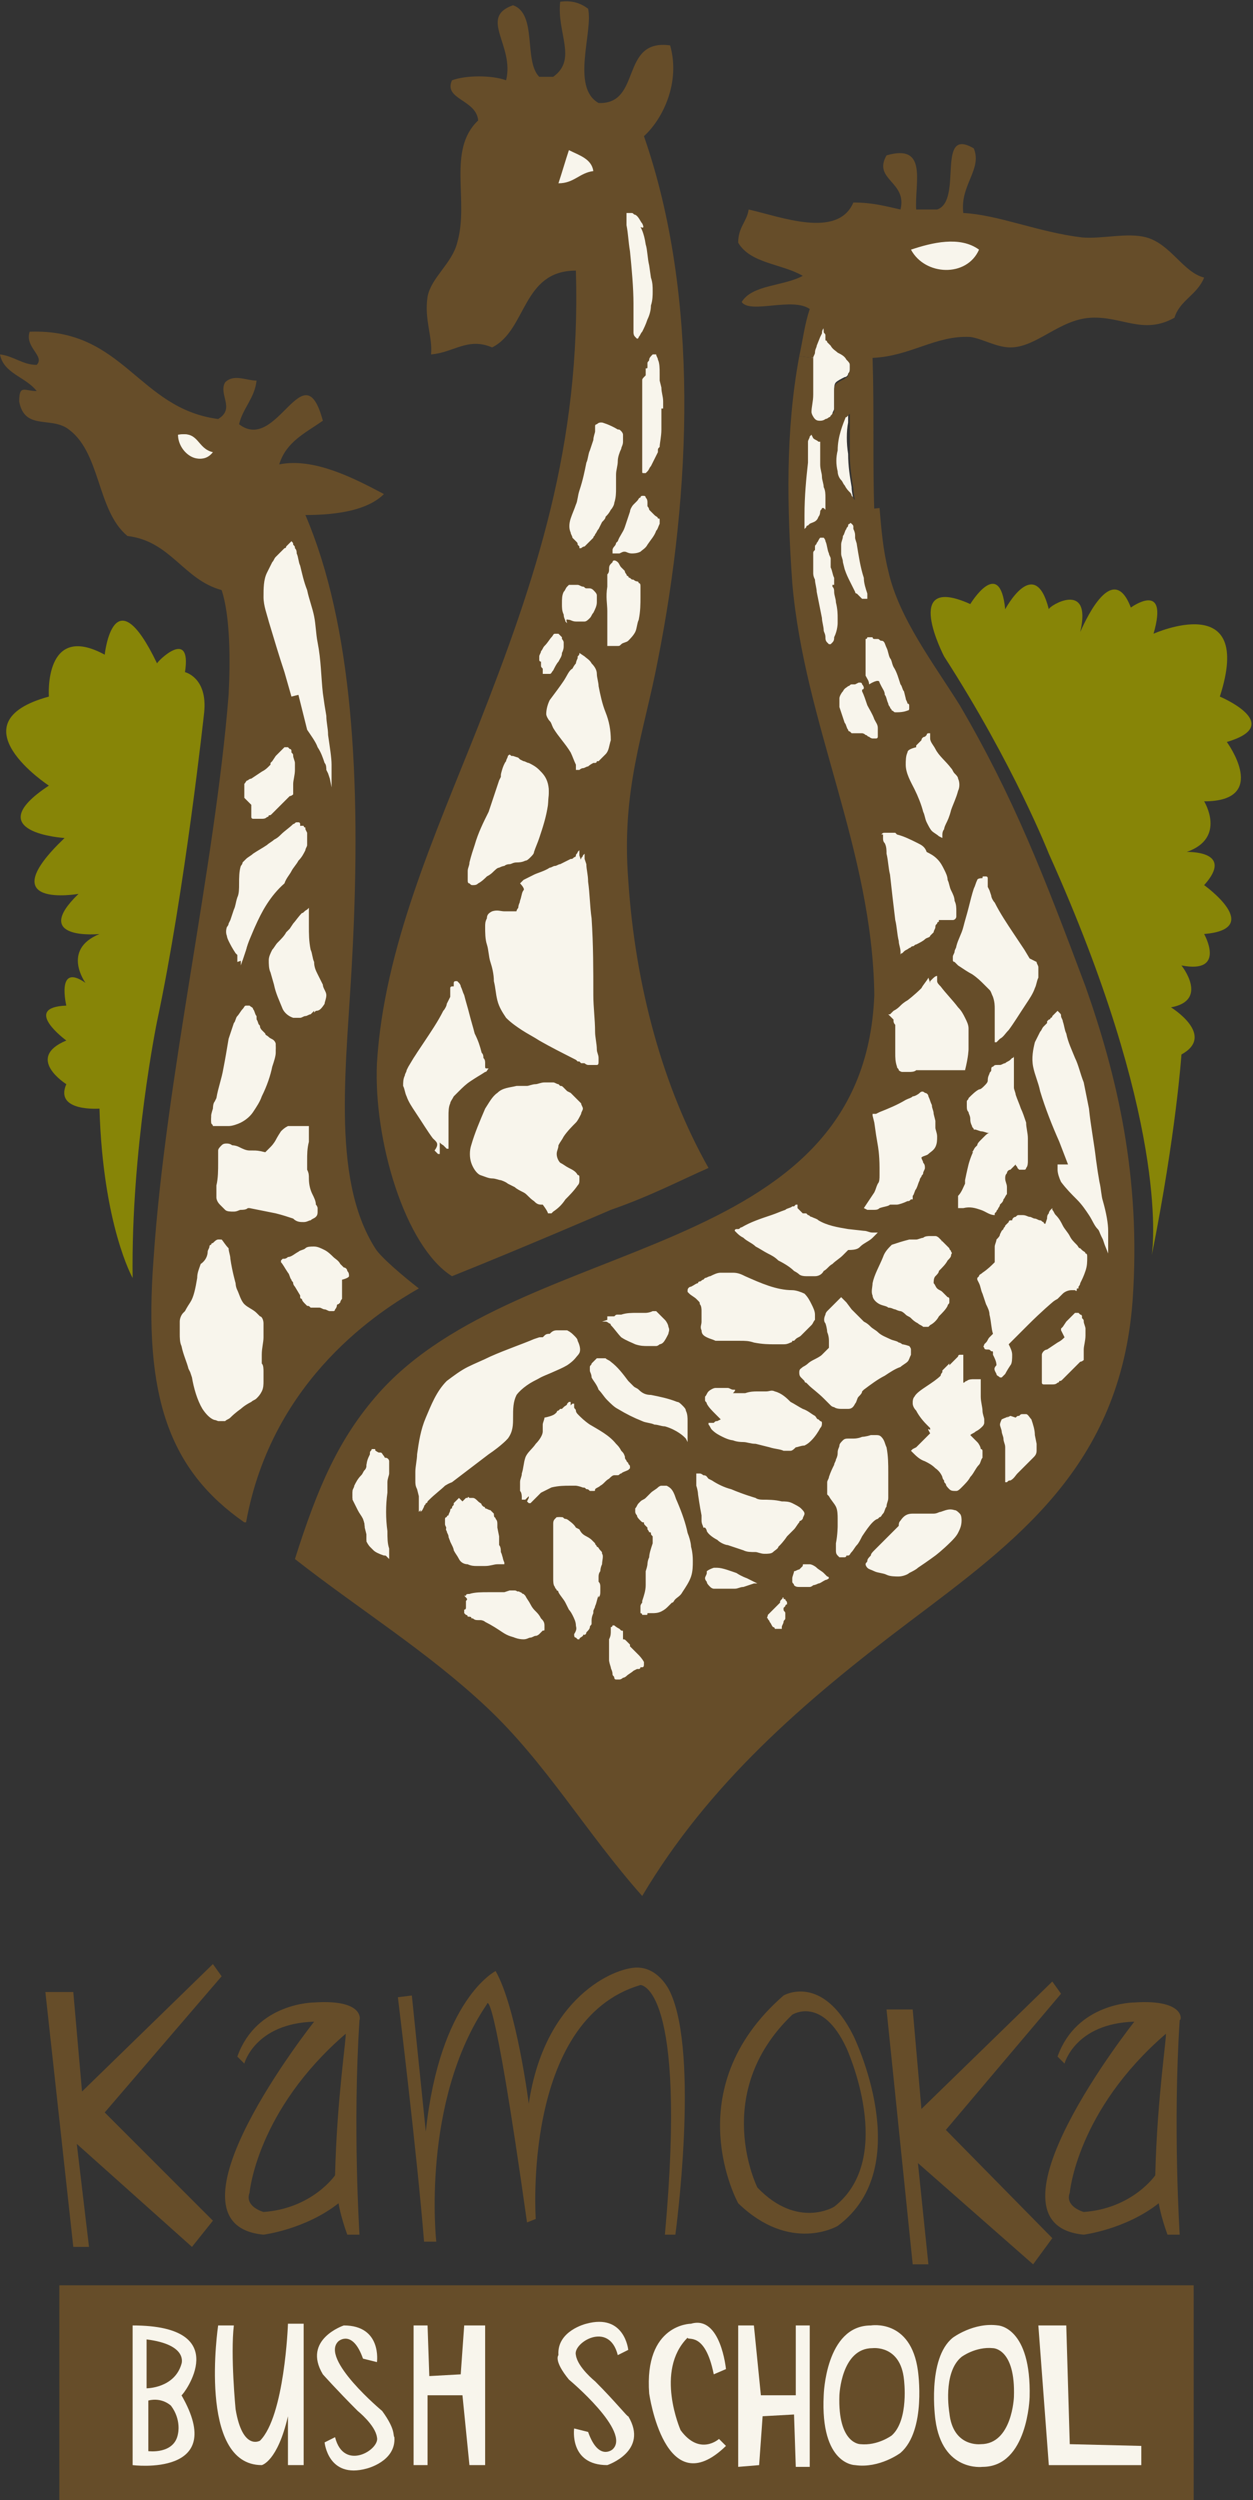 <svg xmlns="http://www.w3.org/2000/svg" xmlns:xlink="http://www.w3.org/1999/xlink" viewBox="0 0 71.8 143.2"><rect x="0" y="0" width="71.8" height="143.2" fill="#333333" stroke="none"/><path fill="#664D29" d="M2.6 114.1l1.6 14.6h.9l-.7-5.9 6.6 5.9 1.2-1.5L6 121l6.7-7.8-.5-.7-7.5 7.3-.5-5.7zm48.2 1l1.5 14.6h.9l-.6-5.8 6.6 5.8 1.1-1.5-6.1-6.2 6.6-7.8-.5-.7-7.5 7.3-.5-5.7z"/><defs><path id="a" d="M-173.9-426h419.5v595.3h-419.5z"/></defs><clipPath id="b"><use xlink:href="#a" overflow="visible"/></clipPath><path clip-path="url(#b)" fill="#664D29" d="M18 114.7s-3.3 0-4.4 3.1l.4.4s.6-2.3 4-2.4c0 0-9.2 11.6-2.9 12.2 0 0 2.4-.3 4.3-1.8 0 0 .1.7.5 1.8h.7s-.4-6.2 0-12.3c0 .1.4-1.2-2.6-1zm1.2 9.9s-1.3 1.9-4.1 2.1c0 0-1.1-.3-.8-1.1 0 0 .4-4.7 5.5-9.1.1-.1-.5 3.7-.6 8.1zm45.8-9.9s-3.3 0-4.4 3.1l.4.4s.6-2.3 4-2.4c0 0-9.2 11.6-2.9 12.2 0 0 2.4-.3 4.3-1.8 0 0 .1.7.5 1.8h.7s-.4-6.2 0-12.3c.1.1.4-1.2-2.6-1zm1.2 9.9s-1.3 1.9-4.1 2.1c0 0-1.1-.3-.8-1.1 0 0 .4-4.7 5.5-9.1.1-.1-.5 3.7-.6 8.1zm-43.4-10.2s1.1 9 1.5 14h.7s-.9-8 2.9-13.6c0 0 .3-1.7 2.3 12.5l.5-.2s-.8-11.4 6-13.4c0 0 2.7 0 1.4 14.3h.6s1.4-10.3-.3-13.9c0 0-.6-1.4-1.9-1.4s-5.3 1.7-6.2 7.8c0 0-.7-5.5-1.9-7.6 0 0-3.2 1.6-4 9.2l-.8-7.8-.8.1zm26.1 2.2c-1.8-3.6-4-2.3-4-2.3-6.2 5.4-2.6 11.9-2.6 11.9 3 2.9 5.7 1.3 5.7 1.3 4.6-3.4.9-10.9.9-10.9zm-1.1 9.8s-2.1 1.3-4.4-1.1c0 0-2.7-5.4 2-9.9 0 0 1.7-1.1 3.1 1.9 0 0 2.9 6.3-.7 9.1z"/><path clip-path="url(#b)" fill="#878507" d="M61.9 36.2c.1-.2 1.8-4.3 2.9-1.4 0 0 2.2-1.6 1.3 1.5 0 0 5.8-2.6 3.8 3.6 0 0 3.8 1.6.4 2.6 0 0 2.5 3.4-1.3 3.4 0 0 1.3 2.1-1 2.9 0 0 2.8-.1 1 1.9 0 0 3.5 2.5 0 2.8 0 0 1.3 2.3-1.3 1.8 0 0 1.6 2-.6 2.4 0 0 2.6 1.6.6 2.7 0 0-.3 4.5-1.7 11.5.1-.7.9-7.9-5.9-23 0 0-2-5.1-6-11.3 0 0-2.5-4.8 1.5-3 0 0 1.7-2.8 2 .3 0 0 1.7-3.2 2.5 0 0-.2 2.5-1.7 1.8 1.3"/><path clip-path="url(#b)" fill="#F8F5EC" d="M61.4 76l.2-.2.2-.2.1-.1s.1-.1.2 0c.1 0 .1.1.1.1s0 .1.1.1v.1c0 .1 0 .1.1.2 0 .1.1.3.1.4v.4c0 .3-.1.6-.1.8v.6c-.1 0-.1 0-.2.1-.1 0-.1.1-.2.2l-.4.4-.2.2-.1.1-.1.1c-.1.1-.1.1-.2.1 0 0-.1 0-.1.1-.1 0-.2.1-.3.1h-.5l-.1-.1v-1.6c0-.1.1-.1.1-.2.1-.1.2-.1.2-.1l.6-.4c.1-.1.3-.2.4-.3l.1-.1v-.1l.1-.1-.1-.6zm-.8-17.4c.1.2.1.4.2.7.1.5.3.9.5 1.4.2.5.4.9.5 1.4.2.5.2 1 .3 1.5.2 1 .3 2 .4 2.9l.1.7.1.6c.1.4.1.8.2 1.1.1.7.2 1.3.3 1.7v1.3s0 .1 0 0l-.2-.5-.1-.3.1-.2c0-.1-.1-.2-.2-.4-.1-.3-.3-.5-.5-.8-.2-.3-.4-.6-.7-.9-.3-.3-.6-.6-.9-1-.1-.2-.2-.4-.2-.7V67h.3c.1 0 .1 0 .2-.1h.1l-.5-1.3c-.4-.9-.7-1.9-1-2.9-.2-.5-.3-.9-.4-1.4-.1-.5-.1-1 .1-1.4l.3-.6c.1-.1.1-.2.2-.3l.1-.1.1-.1v-.1l.1-.1.1-.1s0-.1.1-.1c0 0 0-.1.1-.1 0 0 0-.1.2-.2l.1.1c0 .1 0 .1.1.2-.2 0-.2.1-.2.2m-1.9 22.3c.2.1.3.2.3.3.1.3.2.6.2.9l.1.5v.4c0 .1-.1.3-.2.4l-.3.3c-.2.1-.3.3-.4.4l-.1.1-.1.1-.4.4s-.1 0-.2.1h-.1v-.6c0-.3.1-.6 0-.9v-.5c0-.1-.1-.3-.1-.5 0-.1-.1-.3-.1-.4 0-.1-.1-.3-.1-.4 0-.1 0-.2.1-.3.1-.2.2-.2.4-.2l-.1.1h.4c.1 0 .1 0 .2-.1.1 0 .1 0 .2-.1h.3m-1.5-2c-.1 0-.1-.1-.2-.2s-.1-.3-.2-.5c0-.2-.1-.4-.2-.6v-.1s-.1 0-.1-.1c-.1 0-.1 0-.2-.1-.1 0-.1-.1-.2-.1V77l.1-.1c0-.1.1-.2.2-.3 0 0 0-.1.1-.1l.1-.1c0-.4-.1-.8-.2-1.2 0-.2-.1-.4-.2-.6L56 74c-.1-.2-.2-.4-.2-.6l-.1-.2v-.1l.1-.1.2-.2c.2-.2.5-.4.7-.6v-.9c0-.1 0-.3.1-.4 0-.1.1-.2.2-.3l.1-.2s0-.1.1-.1c0-.1 0-.1.1-.2 0 0 0-.1.1-.1h.1l.1-.1h.1l.2-.2c.1 0 .1 0 .2-.1h.2c.1 0 .2.1.4.1.1 0 .2.1.3.1.1 0 .2.1.3.1.1 0 .1.1.2.1 0 0 .1 0 .1.1l.1-.3c0-.1.1-.2.1-.3 0-.1.1-.1.1-.2l.1-.1v.1c.1.1.1.2.2.3.1.2.2.4.4.6.1.2.3.4.4.6.1.2.3.4.4.5l.2.2.1.1c.1 0 .1.1.2.2 0 .1 0 .2.1.2 0 .3 0 .6-.1.8-.1.3-.2.5-.3.7 0 .1-.1.1-.1.2v.1l-.1.1c0 .1-.1 0-.1 0h-.2c-.2 0-.3.1-.5.2l-.3.3c-.2.1-.2.2-.3.2 0 0-.6.5-1.4 1.3l-.6.8-.4.3c.1.2.2.4.2.6 0 .2 0 .4-.1.6-.1.3-.3.5-.3.5l-.1.1-.1.1c.1 0 0 0 0 0M55.8 51c.1-.2.1-.3.2-.5 0-.1.1-.2.1-.2l.1-.1h.1c.1 0 .1.1.1.1v.5l.1.2.1.2c.1.1.1.3.2.4.3.6.7 1.2 1.1 1.8l.6.9.3.5.1.2c0 .1.1.2.1.3.1.2.1.4.1.6 0 .2-.1.4-.2.6-.1.3-.3.6-.5.9-.3.6-.6 1.1-1 1.5-.2.2-.3.4-.5.5l-.1.1-.1.1h-.1v-1.9c0-.2 0-.5-.1-.7 0-.1-.1-.2-.2-.4l-.3-.3c-.2-.2-.4-.4-.7-.6-.3-.2-.5-.4-.8-.5l-.2-.2-.1-.1v-.2c0-.1 0-.2.1-.3 0-.1 0-.2.1-.3.1-.4.2-.7.4-1.1.1-.4.2-.7.3-1.1.5-.2.6-.6.7-.9m.6-.5s0-.1-.1-.2c.1.1.1.1.1.2"/><path clip-path="url(#b)" fill="#664D29" d="M56.4 50.5s-.1-.1-.1-.2c.1 0 .1.1.1.2"/><path clip-path="url(#b)" fill="#F8F5EC" d="M55.1 86.7c.1.1.1.3.1.4 0 .3-.1.5-.2.7-.1.2-.3.3-.4.5-.5.5-.9.8-.9.8s-.4.3-1 .7c-.2.1-.3.2-.5.3-.2.1-.4.2-.6.2-.2 0-.5 0-.7-.1-.2-.1-.5-.1-.7-.2-.1 0-.3-.1-.4-.2-.1 0-.1-.1-.1-.2s0-.2.1-.2c.1-.1.2-.2.2-.3l.3-.3 1-1 .2-.2.2-.2c0-.1 0-.2.1-.3.2-.2.4-.3.7-.4h1.2c.1 0 .2 0 .4-.1.3-.1.5-.1.8-.1l.2.2m-2.3-7.6c.3-.2.6-.3.8-.6 0-.1.1-.1.1-.2v-.1l.1-.1.3-.3v.1c.1-.1.1-.2.3-.3l.2-.2s.1 0 .1-.1h.2v1.6c.1 0 .1-.1.2-.1.1-.1.3-.1.4-.1h.5v1c0 .3.1.6.1.8 0 .2.1.4.1.5v.2s0 .1-.1.2-.2.2-.4.3c-.1.1-.2.1-.3.2.1.1.3.2.4.4.1.1.2.3.2.4 0 0 0 .1.1.1.1.1.1.3 0 .4 0 .1-.1.3-.2.4-.1.2-.3.5-.5.7-.2.2-.3.4-.5.6-.1.1-.2.2-.3.2-.1 0-.3 0-.4-.1-.1.1-.2 0-.2 0 0-.1 0-.1-.1-.2 0-.1-.1-.2-.1-.2s-.1-.2-.4-.5c-.2-.1-.3-.2-.6-.4-.2-.1-.5-.3-.7-.5l-.1-.1.1-.1.2-.2.3-.3.5-.5c-.1-.1-.1-.3-.2-.4v-.1c-.1-.1-.1-.2-.2-.2-.2-.2-.4-.5-.6-.8l-.2-.4V80c0-.1 0-.2.1-.3.3-.2.5-.5.8-.6m1.9-10c0 .1 0 .1 0 0v-.6c.1-.2.2-.4.4-.7v-.2c0-.5.2-.9.2-.9s.1-.4.3-.8c0 0-.1 0-.1.1.1-.1.1-.2.2-.3l.1-.1c.1-.1.2-.2.2-.3l.1-.1.1-.1c.1-.1.2-.1.3-.2-.1 0-.3-.1-.5-.1l-.3-.1s-.1 0-.1-.1c0 0-.1-.1-.1-.2s0-.2-.1-.4c0-.1 0-.2-.1-.4 0-.1-.1-.3-.1-.4V63c0-.1.1-.1.1-.2.2-.2.4-.3.6-.5.1-.1.2-.1.3-.2.1-.1.2-.2.2-.3 0-.1 0-.3.1-.4 0-.1 0-.1.1-.2 0-.1.1-.1.1-.2h.5c.1-.1.2-.1.3-.1.1 0 .2-.1.3-.2l.1-.1.1-.1v1.8c0 .1.1.3.1.4.1.3.2.5.3.8.1.3.2.5.3.8.1.3.1.6.1.9v1.3c0 .1-.1.3-.1.4 0 .1-.1.1-.1.1h-.3s-.1 0-.1-.1-.1-.1-.1-.2l-.3.3-.2.2c0 .1-.1.2-.1.3 0 .2 0 .4.1.5v.4c-.1.1-.1.2-.2.3-.1.1-.1.1-.1.2l-.1.1s-.1.1-.1.2-.1.1-.1.2l-.1.1v.1c-.3 0-.5-.2-.8-.3-.3-.1-.7-.2-1-.1-.2-.1-.2-.1-.4-.1zm-2.5-54.8c1.2-.4 2.7-.8 3.9 0-.7 1.6-3.1 1.5-3.9 0m-.5 47c-.1-.1-.1-.1-.1-.2-.1-.3-.1-.6-.1-.8v-1.6c0-.1 0-.2-.1-.2v-.1l-.1-.1-.1-.1H51h.1l.2-.2c.1-.1.3-.2.4-.3.2-.2.4-.3.4-.3s.4-.3.7-.7c.2-.2.3-.4.4-.6l.1-.1v-.1l.1-.1c.1-.1.2-.2.3-.2v.2c.1.1.1.2.2.3.3.4.7.8 1 1.2.1.2.3.4.4.6.1.2.2.4.2.6v1.2s-.1.5-.2 1.2h-2.5c-.1 0-.3 0-.4.1H52c-.2.4-.3.4-.3.3m1.4 9.6h.3c.1 0 .2.1.2.1l.1.1.1.1.1.1h.1l.1.1.1.1.3.3c0 .1.1.1.1.2v.2c-.1.1-.1.2-.2.3-.2.2-.4.4-.5.6-.1.1-.2.2-.2.3-.1.1-.1.2-.1.4 0 .1.1.2.2.3.1.1.2.2.3.2l.3.3s0 .1.1.1v.2c0 .1-.1.1-.1.2-.2.2-.3.4-.5.6-.2.2-.3.4-.5.5l-.1.1H53c-.1 0-.2-.1-.3-.2-.2-.1-.3-.3-.4-.3-.1-.1-.2-.2-.3-.2-.2-.1-.3-.2-.3-.2s-.1-.1-.3-.1c-.2-.3-.3-.3-.4-.3-.2 0-.3-.1-.5-.2s-.3-.3-.4-.5c-.1-.2 0-.5 0-.7.1-.5.3-1 .6-1.5.1-.2.3-.5.5-.7.2-.2.5-.3.8-.3h.4c.1 0 .3-.1.4-.1.1-.1.2-.1.3-.1m.6-23.1c-.1-.1-.2-.2-.4-.3-.1-.1-.2-.3-.3-.5-.1-.2-.1-.4-.2-.6-.1-.4-.3-.9-.5-1.3s-.4-.9-.5-1.4c0-.2 0-.5.1-.7 0-.1.1-.2.2-.3v-.1l.1-.1.2-.2c.1-.1.2-.1.2-.2l.1-.1s.1 0 .1-.1h.1v.3l.3.6c.3.4.6.7.9 1.1.1.1.1.2.2.3.1.1.1.2.2.3.1.2 0 .5 0 .7-.1.4-.3.8-.4 1.1-.1.3-.2.6-.3.8-.1.2-.1.3-.1.3s0 .1-.1.3v.2l.1-.1z"/><path clip-path="url(#b)" fill="#664D29" d="M53 66.4s-.1 0-.1.1l.1-.1"/><path clip-path="url(#b)" fill="#F8F5EC" d="M51.7 54.8v-.4c0-.2-.1-.4-.1-.6-.1-.4-.1-.8-.2-1.2-.1-.8-.2-1.7-.3-2.6-.1-.4-.1-.8-.2-1.2 0-.2-.1-.4-.1-.6 0-.1 0-.2-.1-.3v-.2h-.1c.1 0 .1 0 .2-.1h.6l.1.1c.4.2.8.3 1.2.5l.6.3c.2.1.4.2.6.4.2.2.3.4.4.6.1.2.1.4.2.6 0 .2.1.4.2.6.1.2.1.4.2.6.1.2.1.4.1.6v.3c0 .1-.1.2-.2.2-.1.1-.3 0-.4 0H54v.1s0 .1-.1.1c0 .1-.1.1-.1.2s0 .3-.1.3c0 .1-.1.1-.1.1l-.1.1c-.1.1-.2.1-.3.2-.1.1-.3.2-.5.3-.1 0-.1.1-.2.1s-.1.1-.2.1c-.1.1-.2.1-.3.2l-.1.1c-.2.3-.2.3-.2.5zm-1.2-15.5l-.1-.2c0-.1-.1-.2-.1-.2-.1-.1-.2-.3-.2-.5v-2.1c0-.1 0-.1.1-.1h.3s.1 0 .1.1h.2c.1 0 .1.1.2.1.1.1.2.3.3.4.1.2.1.4.2.6.1.2.1.4.2.5.1.4.2.7.4 1 .1.2.1.3.2.4l.1.4c0 .1.1.2.1.3 0 0 0 .1.1.1v.2c0 .1-.1.1-.1.1s-.2.1-.6.1h-.1c-.1 0-.1 0-.2-.1s-.1-.1-.1-.2-.1-.2-.1-.2c-.1-.2-.1-.3-.2-.5-.5.1-.6 0-.7-.2m-.7 30.1h-.1c0-.1 0-.1.1 0v-.1c.2-.2.4-.5.6-.9.1-.2.2-.3.2-.5.1-.2.1-.3.1-.5V67c-.1-.8-.1-1.3-.1-1.3l-.1-.7-.1-.7-.1-.4v-.1h.2l.2-.1c.5-.2 1-.4 1.5-.7.1-.1.3-.1.4-.2.1-.1.2-.2.4-.2h.3l.2.2c.1.2.2.3.2.5.1.2.1.3.1.5l.1.4v.4c.1.2.1.3.1.5s0 .4-.1.6c-.1.2-.2.3-.4.4-.1.1-.3.2-.4.2 0 .1.1.2.1.3 0 .1.1.2.1.3 0 .1 0 .2-.1.3 0 .1-.1.2-.1.2 0 .1-.1.2-.1.2-.1.2-.1.3-.2.5s-.1.3-.2.4v.2h-.1c-.1 0-.1 0-.2.1-.3.2-.5.2-.7.3h-.4c-.1 0-.4.1-.6.2-.1 0-.3.1-.4.1h-.4m3.2-3c-.1 0-.1 0-.2.1.1-.1.2-.1.2-.1m-4.3-27c.1 0 .1-.1.2-.1h.2l.1-.1h.1l.1.1c0 .1.1.2.1.2s0 .1.1.2v.1c.1.3.2.6.3.8.1.3.3.5.4.8.1.1.1.3.2.5v.5s-.1 0-.1.1h-.2c-.1 0-.2-.1-.2-.1-.1-.1-.1-.1-.2-.1s-.1-.1-.2-.1H49s-.1 0-.1-.1l-.1-.1c-.1-.1-.1-.2-.2-.4l-.3-.9c0-.2-.1-.3 0-.5 0-.2.1-.3.2-.4 0-.3.1-.4.2-.4m.1-9.4c0 .1.1.1.1.2v.1c0 .2 0 .3.1.4v.1c0 .1 0 .3.1.4.1.6.3 1.3.4 1.9.1.3.2.6.2.9l.1.2v.3h-.3c-.2-.1-.3-.2-.3-.3l-.1-.1s-.2-.2-.3-.6c-.1-.2-.2-.5-.3-.7l-.1-.4c0-.1-.1-.3-.1-.5v-.5c0-.2.1-.3.1-.5s.1-.3.2-.4c0-.1.1-.1.1-.2 0-.3 0-.3.1-.3m-.8-2.4c-.1-.1-.1-.3-.2-.5-.1-.4-.1-.8 0-1.2.1-.8.3-1.5.5-2 0-.1 0-.1.1-.1.1-.1.1-.2.2-.2v-.1.7c-.1.5-.1 1.2 0 1.8 0 .7.1 1.3.2 1.9 0 .3.1.6.1.8v.2l.1.3v.1-.2l-.1-.1s0-.1-.1-.1c-.1-.1-.1-.2-.2-.3l-.1-.1s0-.1-.1-.2-.2-.2-.3-.4c.1-.1 0-.2-.1-.3m-.1 61.2v-.4c0-.5.1-1 .1-1v-.3c0-.2 0-.4-.1-.7-.1-.2-.3-.4-.4-.6l-.1-.1v-.1c-.1-.1-.1-.2 0-.4V85c0-.1.1-.2.1-.3.1-.2.2-.4.3-.7 0-.1.1-.2.1-.3 0-.1.1-.2.1-.4 0-.1.1-.2.1-.4 0-.1.1-.2.2-.3.1-.1.2-.1.3-.1h.3c.3 0 .5-.1.5-.1s.2-.1.5-.1h.3c.1 0 .2 0 .3.1.2.1.2.4.3.6.1.5.1 1 .1 1.4v1.5c0 .2-.1.4-.1.5 0 .2-.1.3-.2.4l-.2.2-.1.1s-.1.1-.3.2c-.2.2-.4.5-.6.8-.1.2-.2.3-.3.5-.1.1-.2.3-.3.4l-.2.2h-.1s-.1 0-.1.1h-.3s-.1 0-.1-.1c-.1-.1-.1-.3-.1-.4m-.4-8.3l-.4-.4c-.2-.3-.6-.6-.9-.9-.1-.1-.1-.2-.2-.2 0 0 0-.1-.1-.1l-.2-.2c-.1-.1-.1-.2-.1-.3 0-.1.1-.2.2-.3.2-.1.3-.2.3-.2s.2-.1.3-.2c.2-.1.4-.2.5-.3l.1-.1.3-.3v-.4c0-.3-.1-.5-.1-.5s-.1-.2-.1-.5v-.5c0-.1.1-.1.1-.2s.1-.1.2-.2l.1-.1.1-.1.3-.3.1-.1.1.1.2.2.3.4.7.7c.1.1.2.2.4.3.1.1.2.2.4.3.3.2.5.3.7.4.2.1.4.2.5.2.1.1.2.1.2.1s.1 0 .2.2c0 .1.1.1.1.2v.3c0 .1-.1.2-.2.4-.1.1-.2.2-.4.3-.3.1-.6.3-.9.5-.4.3-.9.5-1.2.8l-.1.1c-.1.1-.2.2-.2.3-.1.1-.1.2-.2.4-.1.1-.2.2-.4.3h-.4c-.2 0-.4-.1-.4-.1.3.1.2.1.1 0M47.4 24c-.1.1-.2.1-.2.1s-.1.1-.3.1c-.1 0-.2 0-.3-.1-.1-.1-.1-.2-.2-.4 0-.3 0-.6.1-1v-2.1c0-.1 0-.2.1-.3.1-.2.1-.4.2-.6l.2-.5.1-.2c0-.1.1-.2.1-.3v.2s.1.1.1.2v.3s0 .1.1.1c0 .1.1.1.2.2s.2.3.4.4c.1.1.3.2.5.4.1.1.1.2.2.3v.3c0 .1 0 .2-.1.3 0 .1-.1.2-.2.2-.2.1-.4.2-.5.3-.1.1-.1.3-.1.5v1c0 .1-.1.2-.1.3 0 0 0 .1-.1.1 0 .1-.1.1-.2.2m-.1 12c0-.2-.1-.5-.1-.7l-.3-1.5c0-.2-.1-.5-.1-.7 0-.1 0-.2-.1-.4v-1.4c0-.1 0-.1.1-.2s.1-.3.2-.3h.2c.1 0 .1.1.1.2.1.2.1.4.2.7 0 .1.1.2.1.3l.1.3c.1.2.1.4.2.6v.4h-.1v.1c0 .1 0 .2.1.3 0 .2.1.4.1.6.1.4.1.7.1.9v.3l-.2.8c0 .1-.1.2-.1.3 0 .1-.1.1-.1.1h-.1s-.1 0-.1-.1-.1-.2-.1-.3c-.1 0-.1-.1-.1-.3"/><path clip-path="url(#b)" fill="#664D29" d="M46.7 20.2c0 .1-.1.2-.1.3l-.8-.1c.2-.9.3-1.8.6-2.7-1-.7-3.4.3-3.9-.4.6-1 2.4-.9 3.5-1.5-1.2-.7-3-.7-3.7-1.9 0-.9.5-1.2.6-1.9 1.8.4 5.1 1.7 6-.4 1.1 0 1.8.2 2.7.4.4-1.6-1.6-1.7-.8-3.1 2.4-.7 1.6 1.6 1.7 3.1h1.2c1.5-.5-.1-4.8 2.1-3.5.5 1.2-.8 2.1-.6 3.7 2 .1 4.3 1.1 6.8 1.4 1.2.1 2.6-.3 3.7 0 1.4.4 2.1 2 3.3 2.3-.4 1-1.4 1.3-1.7 2.3-1.8 1-3-.1-4.8 0-1.8.1-3.1 1.7-4.6 1.7-.8 0-1.6-.5-2.3-.6-2-.1-3.4 1.1-5.6 1.2.1 3.1 0 6 .1 8.8l-1 .1v-.1L49 29v-.2c0-.2-.1-.5-.1-.8-.1-.6-.2-1.3-.2-1.9v-2.5.1l-.2.2-.8-.1c.1-.1.1-.2.1-.3v-1c0-.2 0-.4.1-.5.1-.1.3-.2.5-.3.1-.1.2-.1.2-.2s.1-.2.1-.3v-.3c0-.1-.1-.2-.2-.3-.1-.2-.3-.3-.5-.4-.1-.1-.3-.2-.4-.4l-.2-.2s0-.1-.1-.1v-.3c0-.1-.1-.1-.1-.2v-.2c-.1.1-.1.2-.1.3l-.1.2-.2.5c0 .1-.1.2-.1.4"/><path clip-path="url(#b)" fill="#F8F5EC" d="M46.4 25c0-.1 0-.1 0 0 .1-.1.1-.1 0 0 .1-.1.1-.1 0 0h.1l.1.1c.1.1.2.1.3.2h.1v1.3c0 .2.1.5.1.7 0 .2.1.4.1.6 0 .2 0 .4.1.6v.7c-.1 0-.1-.1-.1-.1h-.1s-.1.1-.1.2-.1.2-.1.3c-.1.2-.3.3-.5.4l-.1.1s0 .1-.1.1c0 0 0 .1-.1.1v-.9c0-1 .1-2.1.2-3v-1.1c0-.1.1-.2.1-.3m-1 44.4c.1-.1.3-.1.4-.2h.1l.1-.1h.1v.2c.1 0 .1.1.2.2l.1.1h.2l.1.1s.1.1.2.1c.1.1.2.1.4.2.5.2 1.1.4 1.7.5l.9.1c.2 0 .3.1.5.1h.3l-.1.1-.1.1-.1.1c-.2.2-.5.3-.7.5l-.3.3-.3.3c-.2.2-.4.4-.6.5-.2.2-.3.3-.5.4-.2.1-.3.2-.5.3H47c-.3-.1-.4-.1-.4-.1s-.1-.1-.3-.2c-.2-.1-.5-.3-.9-.6-.2-.1-.4-.2-.6-.4-.2-.1-.5-.2-.7-.4-.2-.1-.5-.3-.7-.5l-.3-.3-.1-.1s.1 0 .1-.1h.1c.1 0 .1-.1.2-.1.5-.3 1.1-.5 1.7-.7-.3-.2 0-.3.3-.4m.4 20.5c0-.1.1-.1.2-.2 0 0 .1 0 .1-.1h.3c.2 0 .3.1.4.2.1.1.3.2.4.3l.2.2s0 .1.1.1c-.1 0-.1.1-.2.1-.1.1-.2.1-.4.2s-.3.1-.3.1-.1 0-.2.1c-.1 0-.3.1-.6 0-.1 0-.2 0-.3-.1-.1 0-.1-.1-.1-.2s-.1-.1 0-.2c0-.1.1-.3.2-.4 0 0 .1-.1.2-.1m-.8 2.6v.2c0 .1-.1.1-.1.2-.1.1-.1.2-.1.3v.1h-.4s-.1 0-.1-.1c-.2 0-.3-.1-.3-.2s-.1-.1-.1-.2v-.2l.3-.3.3-.3.1-.1c0-.1.1-.1.1-.2l.1-.1c0 .1.1.1.1.2v.1s0 .1-.1.1c0 0 0 .1-.1.1v.1c.2.1.2.2.3.3 0-.1 0-.1 0 0m-.9-15.6c-.3 0-.7 0-1.1-.1-.2 0-.5-.1-.8-.1h-1.4c-.2 0-.3-.1-.5-.2s-.3-.3-.3-.4v-.5c0-.2.1-.3.1-.5s0-.3-.1-.4c0-.1-.1-.1-.1-.2l-.1-.1c-.1-.1-.3-.2-.4-.3l-.1-.1v-.1c0-.1.1-.2.2-.2.1-.1.2-.1.4-.2 0 0 .1 0 .1-.1 0 0 .1-.1.2-.1l.1-.1c.1 0 .2-.1.3-.1.2-.1.4-.1.6-.2h.7c.2 0 .5.1.7.2.8.4 1.8.8 2.7.8.2 0 .5.1.7.2.2.1.4.3.4.6.1.2.1.4.2.6v.3c0 .1-.1.2-.2.3l-.6.6c-.1.1-.2.2-.3.2l-.1.1h-.1s-.1 0-.1.1c-.2.1-.3.1-.4.1h-.2s-.2-.1-.5-.1m-2.4 2.6c.1 0 .2.1.3.1h1.1c.3 0 .5 0 .7-.1h1c.4.1.7.4.9.6.2.1.4.3.7.4.3.2.5.3.7.4.1.1.2.1.2.2.1 0 .1.1.1.1l.1.1c0 .1 0 .2-.1.3-.1.2-.3.4-.5.7-.1.1-.2.2-.4.3-.2.1-.3.1-.5.1-.1.1-.2.1-.3.2-.1 0-.3.1-.4.1-.3 0-.6-.1-.8-.2l-.8-.2c-.2-.1-.5-.1-.7-.1-.4-.1-.6-.1-.6-.1l-.6-.2c-.2-.1-.4-.2-.6-.4-.1-.1-.1-.2-.2-.3v-.1h.2c.1 0 .1 0 .2-.1l.2-.1-.3-.3c-.2-.2-.4-.4-.5-.6 0 0-.1-.1-.1-.2v-.2c0-.1.1-.2.2-.3.1-.1.2-.1.3-.2h.6c-.2.1-.2.1-.1.1m1.2 11.1l.2.1h-.2l-.3.1-.3.1c-.2 0-.3.1-.5.1h-1.2s-.1 0-.2-.1-.2-.2-.2-.3c0-.1-.1-.2-.1-.2 0-.1 0-.2.1-.3V90c0-.1.1-.2.2-.2h.2c.3 0 .8.2 1.1.3.3.2.6.3.6.3l.2.1.4.1zm-3.1-6.3c.1 0 .1-.1 0 0h.2c.1 0 .1.1.2.1.1.1.2.2.3.2l.2.1c.3.2.7.3 1.1.5.7.3 1.4.5 1.4.5s.2 0 .4.1c.3 0 .7.1 1.1.1.2 0 .4.1.6.1.2.1.4.1.5.3.1.1.2.2.2.3 0 .1 0 .2-.1.3 0 0 0 .1-.1.1 0 0 0 .1-.1.1-.1.1-.2.3-.3.4l-.2.2-.2.2c-.2.3-.4.5-.4.5l-.1.1-.3.3c-.1.2-.2.2-.4.2s-.3 0-.5-.1c-.2 0-.5-.1-.7-.1-.4-.1-.6-.2-.6-.2l-.3-.1-.6-.3c-.2-.2-.5-.3-.6-.5 0-.1-.1-.1-.1-.2v-.2c-.1-.1-.1-.2-.1-.4v-.3c-.1-.5-.1-1.2-.2-1.2 0 0 0-.2-.1-.5v-.4c-.2 0-.2 0-.2-.2m-3-57.3v-5.7s0-.1.1-.1v-.1l.1-.1c0-.1.1-.1.1-.2.1-.1.2-.3.2-.3h.2c0 .1.1.2.1.3 0 .2.1.5.1.8v.4l.1.4c0 .2.1.5.1.8v.4h-.1v1.2c0 .4 0 .8-.1 1 0 .1 0 .2-.1.2v.1s-.1.4-.4.8c-.1.1-.1.2-.2.3 0 .1-.1.1-.1.1h-.1V27m-.1 65.4c-.1-.1-.1-.2-.1-.2v-.3c0-.1.1-.2.1-.2.1-.3.2-.6.2-.9V90c0-.2.1-.4.1-.4s0-.1.1-.4c0-.2.2-.5.2-.8V88c0-.1 0-.1-.1-.2 0-.1 0-.1-.1-.2 0-.1-.1-.1-.1-.2v-.1.1c0-.1-.1-.1-.1-.2 0 0-.1-.1-.2-.1-.1-.1-.2-.2-.2-.3-.1-.1-.1-.2-.1-.2v-.2c0-.1.1-.2.2-.3l.1-.1c.1-.1.2-.2.3-.2l.2-.2c.1-.1.2-.2.4-.3.1 0 .2-.1.2-.1h.3c.2.1.3.2.4.4.1.2.2.3.2.5.3.7.5 1.3.6 1.8.1.5.2.8.2.8s.1.3.1.8c0 .3 0 .5-.1.9-.1.3-.3.6-.5.9-.1.1-.2.3-.4.4l-.2.2-.2.2c-.1.1-.2.3-.4.3-.2.1-.3.1-.5.1H37l-.1.1c0-.2-.1-.2-.2-.2.1 0 .1 0 0 0m-1.2-60.9l-.2-.1h-.1v-.2c0-.1.1-.2.1-.2s.1-.1.1-.2l.1-.1c.1-.2.3-.5.4-.8l.3-.9c.1-.1.1-.3.2-.4 0-.1.1-.1.2-.2l.2-.2s.1 0 .1-.1h.1l.1.1c0 .1 0 .2.1.3v.2c0 .1 0 .1.1.2 0 .1.1.1.1.1s0 .1.1.1l.1.1.2.2s0 .1.1.1v.2c0 .1-.1.2-.2.4-.1.3-.3.5-.5.8-.1.1-.2.3-.4.4-.2.1-.3.1-.5.1-.1 0-.3 0-.4-.1-.2.3-.2.3-.4.2zm.5-18.8v-.4h.3c.1 0 .1 0 .2.1.2.1.3.3.4.5l.1.2s.2.4.3 1c.1.3.1.7.2 1.2l.1.7c0 .2.1.5.1.8 0 .3 0 .6-.1.8-.1.3-.1.5-.2.8-.1.2-.2.5-.3.7-.1.1-.1.2-.2.3l-.1.1s-.1 0-.1-.1-.1-.2-.1-.3v-1.6c0-.9-.1-2-.2-3-.1-.5-.1-1-.2-1.5l-.2-.3zm-1 80.6s0-.1.1-.1h.1c.1 0 .1 0 .1.1l.1.1.1.1v.4c.1 0 .1.1.2.1l.1.1c.1 0 .1.1.1.1v.1l.1.1.1.1.3.3s.2.2.3.4v.1c0 .1 0 .1-.1.2h-.1s-.1 0-.1.1h-.1l-.2.1c-.1.1-.3.2-.4.3-.1 0-.1.1-.2.1s-.1.1-.2.1h-.2l-.1-.1c0-.1-.1-.1-.1-.2.1-.1.1-.2.1-.4-.1-.2-.1-.4-.1-.4v-1.2c0-.2 0-.3.1-.5v-.1m-.2-60.5c0-.1.1-.2.1-.3 0-.1.1-.1.1-.1l.1-.1c.1 0 .1 0 .2.1s.1.2.2.3c.1.1.1.2.2.2.1.1.1.1.1.2l.1.1.1.1s.1.1.2.1.2 0 .2.1l.1.1c0 .1 0 .1.1.2v.6c0 .4 0 .8-.1 1.3 0 .2-.1.5-.2.7-.1.2-.3.4-.4.5-.1.1-.3.2-.4.2-.1 0-.1.1-.2.1h-.6v-2c0-.4-.1-.8-.1-1.3v-.7c.2-.2.2-.3.2-.4m0 44.9c.1 0 .2.1.3.2.4.3.7.7 1 1.1l.3.3c.1.1.2.2.3.2.2.1.5.2.7.3.5.1 1.1.1 1.5.4.1.1.2.1.3.2.1.1.1.2.2.3.1.2.1.4.1.6v1.2l-.1-.2-.1-.1s-.3-.4-1.1-.6c-.2-.1-.4-.1-.6-.1-.2 0-.4-.1-.7-.2-.5-.1-1-.4-1.4-.7-.2-.1-.4-.3-.6-.5-.2-.2-.4-.4-.5-.6-.2-.2-.3-.4-.4-.7-.1-.1-.1-.2-.1-.4v-.3c.1-.1.1-.2.2-.2l.1-.1h.3c.2-.1.2-.1.3-.1m.1-1.9s-.1-.1-.2-.1h-.2.8c.1 0 .1-.1.2-.1h.2c.2 0 .6-.1.9-.1h.5s.2 0 .4-.1h.2l.1.1.1.1.3.3c.1.1.2.2.2.4v.4c-.1.2-.2.4-.3.5-.1-.2-.2-.2-.2-.2s-.1 0-.2.1h-.5c-.2 0-.5-.1-.7-.1-.3-.1-.6-.1-.8-.4l-.8-.8c.1.1 0 0 0 0"/><path clip-path="url(#b)" fill="#664D29" d="M45.4 33.4c-.3-4.3-.4-8.7.4-13l.8.1v2.1c0 .4-.1.7-.1 1 0 .1.1.3.2.4.1.1.2.1.3.1.2 0 .3-.1.3-.1s.1 0 .2-.1c.1 0 .1-.1.2-.2l.1-.1.8.1s0 .1-.1.1c-.2.5-.5 1.2-.5 2-.1.4-.1.8 0 1.2 0 .2.1.4.2.5.1.1.1.2.2.3.1.2.2.3.3.4.1.1.1.2.1.2l.1.1c0 .1.1.1.2.3 0 0 0 .1.1.1l.1.1.1.2 1-.1c.1 1.2.2 2.4.5 3.6.6 2.7 2.6 5.3 4.1 7.7 3.1 5.3 4.8 9.7 7.2 16.1 1.8 5.1 3.2 10.9 2.7 18-.7 9.5-6.7 13.8-12.8 18.4-6.1 4.6-11.5 9.3-15.3 15.7-3.2-3.6-5.5-7.6-8.9-10.8-3.4-3.2-7.3-5.6-11-8.5 1.3-4.1 2.5-6.9 4.8-9.5 8.2-9.2 27.8-7.4 28.4-22.8-.1-8.3-4-15.5-4.7-23.6"/><path clip-path="url(#b)" fill="#F8F5EC" d="M32.7 8.7c.6.2 1.3.4 1.4 1.2-.8.1-1.1.7-1.9.8.1-.7.2-1.4.5-2m.3 22.2l-.1-.1c0-.1-.1-.2-.1-.3-.1-.2 0-.5 0-.8.1-.3.2-.6.3-.8.1-.3.2-.6.2-.8.1-.5.3-1.1.4-1.6.1-.2.1-.5.2-.7l.2-.6c0-.2.1-.4.1-.5v-.3l.1-.1c.1-.1.2-.1.2-.1h.1s.4 0 .9.4c.1 0 .1.1.2.1.1.1.1.1.1.2v.3c0 .1-.1.2-.1.4-.1.2-.1.5-.2.7 0 .3-.1.5-.1.8v.8c0 .3 0 .5-.1.8 0 .1-.1.3-.2.4-.1.1-.2.2-.3.4-.1.1-.1.2-.2.3l-.2.4c-.1.1-.1.2-.2.3 0 .1-.1.1-.1.2l-.1.1v.1l-.2.1-.1.1-.1.1c-.1.1-.1.1-.2.1h-.1v-.1s0-.1-.1-.1c0 0-.1-.1-.1-.2H33zm0 12.9c-.1-.2-.2-.5-.3-.7-.3-.5-.7-.9-1-1.4-.1-.1-.1-.2-.2-.4-.1-.1-.1-.2-.2-.4 0-.3.1-.5.2-.8.2-.5.6-.8.8-1.1.2-.3.4-.6.5-.8.1-.2.2-.3.2-.3s.1-.1.1-.3v-.1c0-.1 0-.1.1-.2l.3.2c.1.1.3.2.4.4l.3.6c.1.2.1.5.1.7.1.5.2 1 .4 1.5s.4 1.1.3 1.6c0 .3-.1.6-.3.8l-.3.3-.1.1h-.1l-.1.1H34c-.1.1-.2.1-.3.2 0 .2-.1.2-.2.2s-.1.1-.2.1c0 0-.1 0-.1.1h-.1V44l-.1-.2zm-.2-10.3c.1 0 .2 0 .2.1.1 0 .2.1.3.1.1 0 .1.1.2.1h.2s.1 0 .2.1.1.2.2.3v.3c0 .2-.1.4-.2.6 0 .1-.1.2-.2.3-.1.1-.2.1-.3.2h-.5c-.2 0-.3 0-.4-.1-.1 0-.1-.1-.1-.1l-.1-.1c-.1-.1-.1-.2-.1-.4s0-.4-.1-.6c0-.2 0-.4.1-.7 0-.1.1-.2.2-.3l.1-.1h.1c.1.2.1.2.2.3-.1-.1-.1-.1 0 0m.2 59.6c0-.2-.1-.4-.2-.6-.1-.2-.2-.3-.2-.3l-.2-.4c-.1-.2-.3-.4-.4-.6 0-.1-.1-.1-.1-.1 0-.1-.1-.1-.1-.2-.1-.1-.1-.3-.1-.5v-3.1c0-.1 0-.2.1-.3l.1-.1h.2c.1 0 .1.1.2.1.1.1.2.1.2.1l.4.4.1.1c.1.1.3.2.4.4.2.1.3.2.3.2l.2.2s.1.1.1.2c.1 0 .1.1.2.2 0 0 0 .1.1.2v.7c0 .2-.1.4-.1.4s0 .1-.1.3v.3c0 .1 0 .2.1.3v.2c0 .2 0 .3-.1.4v-.1c0 .2-.1.4-.2.6 0 .1-.1.2-.1.3v.1s0 .2-.1.4v.2c0 .1 0 .1-.1.2s-.1.2-.2.4c-.1.1-.2.1-.2.2h-.1l-.1-.1c-.1 0-.1-.1-.1-.2.2-.3.1-.4.1-.5m-1.3-23.7c-.1.1-.1.1-.2.1h-.1c-.1 0-.1 0-.1-.1h-.1c-.1-.1-.3-.1-.4-.2-.2-.2-.4-.3-.6-.5-.2-.1-.3-.2-.5-.3-.3-.2-.4-.2-.4-.2s0-.1-.3-.2c-.1 0-.3-.1-.5-.1s-.5-.1-.7-.2c-.3-.1-.5-.4-.5-.7-.1-.3 0-.7 0-1 .1-.7.4-1.4.8-2.1.2-.3.4-.7.7-.9.3-.3.7-.4 1.1-.4h.6c.2 0 .4-.1.5-.1.2 0 .4-.1.5-.1h.5c.2 0 .3.1.3.1l.1.1c.1 0 .1.1.2.1l.1.1.1.1.2.1.2.2.4.4c.1.1.1.1.1.2s0 .2-.1.3c-.1.2-.2.3-.3.5-.2.3-.5.5-.7.8-.1.2-.2.3-.3.5-.1.2-.2.3-.1.5 0 .2.1.3.2.5.1.1.3.2.5.3.2.1.3.2.5.4l.1.1v.2c0 .1-.1.2-.1.3-.2.3-.5.6-.7.8-.5-.1-.7.2-1 .4m-.1-32.9l.2-.2c.1 0 .1-.1.2 0 .1 0 .1.1.1.1l.1.1c.1.1.1.2.1.2v.2c0 .1 0 .2-.1.4s-.1.3-.2.5-.2.4-.3.5c-.1.1-.1.2-.2.2v-.3c0-.1 0-.1-.1-.2v-.2l-.1-.1v-.2c0-.1 0-.2.1-.3 0-.1.1-.2.2-.3-.2-.1-.1-.3 0-.4m.3 44.4l.1-.1.1-.1h.1l.1-.1c.1-.1.2-.1.2-.2l.1-.1h.1v.2c0 .1.1.1.1.2l.3.3c.2.2.4.4.7.6.5.3 1.1.6 1.5 1.1.1.1.2.2.3.4.1.1.2.2.2.4 0 .1.1.1.1.2v.1c0 .1 0 .1-.1.1-.1.1-.2.2-.4.2-.1 0-.1.1-.2.1h-.1s-.1 0-.1.1c-.1.1-.2.2-.3.2-.2.2-.4.3-.5.4-.1.1-.2.1-.3.2 0 0-.1 0-.2.1h-.2c-.1 0-.2 0-.2-.1-.1 0-.1 0-.2-.1-.2 0-.4-.1-.4-.1h-.4c-.2 0-.6 0-1 .1-.2.1-.4.1-.6.3l-.1.1-.1.1-.1.1-.3.3h-.2v-.1.2-.2c0-.1 0-.3-.1-.4v-.5c0-.2.1-.3.1-.5.1-.3.1-.6.2-.9.1-.3.4-.5.6-.8.2-.2.4-.5.4-.7v-.4c0-.1.1-.3.1-.4.5-.1.6-.2.7-.3m-3 10.4h.3l.3-.1c.1 0 .2-.1.3 0 .1 0 .1.1.2.1l.1.1c.1.2.2.3.3.5.1.2.2.3.3.4.1.1.2.2.3.4.1.1.2.2.2.4v.2c0 .1 0 .1-.1.1l-.2.2s-.1.1-.2.1-.2.1-.3.1c-.1 0-.2.1-.4.1-.3 0-.6-.1-.9-.3-.3-.2-.6-.4-1-.6-.2-.1-.4-.2-.5-.2h-.2c-.1 0-.2 0-.3-.1-.1 0-.1 0-.1-.1l-.1-.1v-.2l.1-.1v-.5h.1c.1 0 .2 0 .2-.1.3-.1.7-.1 1.1-.1.1-.2.3-.2.5-.2"/><path clip-path="url(#b)" fill="#664D29" d="M35 69.3s-5.1 2.2-9.1 3.8c-2.7-1.7-4.5-7.8-4.3-12.2.4-6.6 3.3-13 5.8-19.3 3.3-8.4 5.9-16.1 5.6-26.1-3.1 0-2.8 3.4-4.8 4.4-1.4-.6-2.2.3-3.5.4.1-1-.4-2-.2-3.3.2-1.1 1.4-1.9 1.7-3.1.7-2.4-.6-5.3 1.2-7-.1-1.2-2-1.2-1.5-2.3.8-.3 2.3-.3 3.1 0 .5-2-1.6-3.6.4-4.3 1.4.5.6 3.2 1.5 4.1h.8c1.4-1 .2-2.5.4-4.3.7-.1 1.2.1 1.6.4.3 1.3-1 4.5.6 5.4 2.5.1 1.2-3.7 4.1-3.3.6 2.1-.4 4.2-1.5 5.2 3.2 9.2 2.7 20.4.8 30-.8 4.2-2.1 7.4-1.7 12.6.4 6.1 2 11.9 4.6 16.5-1.6.7-3.3 1.6-5.6 2.4"/><path clip-path="url(#b)" fill="#F8F5EC" d="M28.3 52.3c.3-.1.5 0 .7 0h.6v-.1c0-.1.1-.2.1-.2.1-.1.1-.2.1-.4.1-.2.1-.4.2-.6.1-.1.1-.2.1-.2l.2-.2c.1-.1.3-.2.6-.3.2-.1.6-.2.9-.4.1 0 .2-.1.3-.1.1-.1.2-.1.3-.1l.6-.3c.1 0 .1-.1.2-.1l.1-.1c0-.1.1-.1.1-.2l.1-.1v.3l.1.3c0 .3.1.6.1 1 .1.7.1 1.4.2 2.1.1 1.5.1 3 .1 4.4 0 .7.1 1.4.1 2.1 0 .3.1.7.1 1 0 .2.1.3.1.5v.2c0 .1 0 .2-.1.2h.2-.7s-.1 0-.2-.1h-.2l-.1-.1-.2-.1c-.6-.3-1.3-.7-1.9-1-.3-.2-.7-.4-1-.6-.3-.2-.7-.4-.9-.7-.3-.3-.4-.7-.5-1-.1-.4-.1-.7-.2-1.1 0-.4-.1-.7-.2-1.1-.1-.3-.2-.7-.2-1-.1-.3-.1-.7-.1-1 0-.2 0-.3.1-.5-.1-.2 0-.3.2-.4m1.1-9s.1 0 0 0l.3.1.1.1.2.1c.1 0 .2.1.3.1.2.1.4.2.6.4.2.2.4.4.5.8.1.4 0 .7 0 1.1-.1.7-.3 1.4-.5 1.9-.1.3-.2.6-.3.8-.1.1-.1.2-.2.3-.1.1-.2.1-.3.2-.2.1-.3.1-.5.1-.1 0-.3.1-.3.1-.2.1-.3.1-.3.1s-.1 0-.3.1c-.1.1-.2.1-.3.2-.1.1-.3.2-.4.3-.2.1-.3.3-.5.4-.1.1-.2.1-.3.1-.1 0-.1 0-.2-.1 0-.1-.1-.1-.1-.2v-.5c0-.2 0-.3.1-.5.1-.3.2-.7.3-1 .2-.6.5-1.2.8-1.9.3-.6.4-1.2.6-1.8l.1-.2v-.1c0-.2.1-.4.1-.4s.1-.3.2-.4c0-.1.1-.2.1-.2h.2c-.1-.1-.1-.1 0 0M26.5 86l.2-.2h.4c.1 0 .2.1.3.2.1.1.2.1.2.2l.1.1s.1 0 .1.1c.1 0 .2.1.3.1l.1.1.1.1c0 .1 0 .2.1.3v.2l.1.5v.5c0 .2 0 .3.1.4.1.3.1.5.2.6v.1h-.4c-.2 0-.4.1-.7.1h-.5c-.2 0-.3 0-.5-.1s-.3-.2-.5-.3c-.1-.2-.2-.3-.3-.5-.1-.2-.2-.4-.2-.6 0-.1-.1-.2-.1-.3 0-.1-.1-.2-.1-.3V87s0-.1.1-.1c0 0 0-.1.1-.1 0-.1.1-.2.1-.3 0 0 0-.1.1-.1 0-.1 0-.1.1-.2v-.1l.1-.1.2-.2.2.2"/><path clip-path="url(#b)" fill="#664D29" d="M26.2 56.5c0 .1-.1.1-.1.2 0-.1 0-.2.1-.2"/><path clip-path="url(#b)" fill="#F8F5EC" d="M24.8 65.2c-.3-.4-.6-.9-1-1.5-.2-.3-.4-.6-.5-.9-.1-.2-.1-.4-.2-.6 0-.2 0-.4.1-.6 0-.1.1-.2.1-.3l.1-.2.3-.5.6-.9c.4-.6.8-1.2 1.1-1.8.1-.1.2-.3.2-.4l.1-.2.1-.2v-.5c0-.1.1-.1.1-.1h.1c.1 0 .1 0 .1.1.1.1.1.2.1.2.1.2.1.3.2.5.1.4.2.7.3 1.1.1.4.2.7.3 1.1.1.4.3.7.4 1.1 0 .1 0 .2.1.3 0 .1.1.2.1.3v.2c0 .1-.1.1-.1.1l-.2.2c-.3.2-.6.4-.8.5-.3.2-.5.4-.7.6l-.3.3c-.1.1-.1.2-.2.4-.1.3-.1.5-.1.7v1.9h-.1L25 66l-.1-.1c.3-.4.1-.5-.1-.7m1.3-8.6c0-.1.1-.1.1-.2-.1.1-.1.2-.1.2m-.6 28.5c-.2.2-.6.5-.9.8l-.1.1s0 .1-.1.1c0 .1-.1.1-.1.2l-.1.2-.1.1v-.9l-.1-.4c0-.1-.1-.3-.1-.5v-.5c0-.3 0-.7.1-1 .1-.7.2-1.4.5-2.1.2-.7.5-1.5 1.2-2.1.3-.3.7-.6 1.2-.8.4-.2.9-.4 1.3-.6.9-.3 1.8-.7 2.5-1l.3-.1h.1l.1-.1c.1-.1.2-.1.3-.1.1-.1.2-.2.4-.2h.6c.2.1.3.2.4.3.1.1.2.2.2.3.1.2.2.5.1.7-.1.2-.4.4-.6.6-.5.3-1.1.6-1.7.8-.5.3-1 .6-1.3 1-.2.4-.2.8-.2 1.3 0 .4 0 .8-.3 1.2-.3.3-.7.6-1 .8L26 84.8l-.5.3zm-3.3-1.3v.5c0 .2-.1.4-.1.5v2.8c0 .3.1.7.1 1v.6l-.1-.1s-.1 0-.1-.1l-.6-.3-.2-.2s-.1-.1-.2-.3v-.4l-.1-.4c0-.2-.1-.3-.1-.5s-.2-.4-.3-.5l-.3-.6v-.4c0-.1.1-.2.1-.3.1-.2.2-.4.4-.6.1-.1.1-.2.2-.3.1-.1.1-.2.1-.3.1-.2.2-.4.2-.7 0-.1.1-.1.1-.2h.2v.1l.2.1h.1c.1 0 .1.1.2.2.1.2.2.3.2.4m-4.9-25.5c-.1 0-.2.1-.3.1-.1 0-.2.1-.4 0-.3-.1-.5-.3-.6-.5-.3-.4-.4-.9-.5-1.4l-.1-.5c-.1-.2-.1-.5-.1-.7 0-.2.1-.4.2-.6.1-.2.2-.3.3-.4.2-.3.4-.5.5-.6l.2-.2.2-.3c.1-.2.3-.4.5-.6.1-.1.1-.1.3-.2l.1-.1v1c0 .4 0 .9.1 1.4 0 .2.1.5.2.7.1.2.2.5.2.7l.3.6c.1.2.2.4.2.6.1.2 0 .4-.1.5-.1.3-.3.3-.5.4 0 0 0-.1.1-.1L18 58h-.1l-.1.1-.1.1c-.2 0-.3.1-.4.1m-4 7.3s.2.1.4.1c.2.1.5.1.6.2h.7l.3-.3c.2-.2.3-.4.3-.4s.1-.2.3-.5c.1-.1.2-.3.4-.3h1.3v.9c0 .4-.1.7-.1 1.1v.5c0 .2 0 .3.1.5.1.3.1.6.2.9.1.3.2.5.2.6 0 .2.1.2.1.2v.2c0 .1 0 .2-.1.3-.1.1-.2.2-.3.2-.1.1-.2.1-.4.1s-.3 0-.5-.1c-.3-.1-.7-.2-1-.3l-1.5-.3h-.1c-.1 0-.3 0-.4.1-.1 0-.3.1-.4.1-.2 0-.3 0-.5-.1l-.3-.3-.2-.4v-.7c.1-.4 0-.9.1-1.3v-.7c0-.1.1-.2.2-.3.1-.1.2-.1.3-.1.2.1.3.1.3.1M17 30.9c0 .1 0 .1.1.2 0 .1 0 .1.1.2 0 .1.1.2.1.3 0 .2.1.4.2.7.1.5.3.9.4 1.4.1.5.3 1 .4 1.5.1.5.2 1 .2 1.5.1 1 .2 2 .3 2.9l.1.7.1.6c0 .4.1.8.1 1.1.1.7.1 1.3.2 1.7V45s0 .1 0 0l-.3-.5-.1-.3-.1-.2c0-.1-.1-.2-.1-.4-.1-.3-.2-.6-.4-.9-.2-.3-.4-.7-.6-1l-.5-2h.1l-.4-1.4c-.3-1-.6-2-.9-2.9-.1-.5-.3-1-.3-1.4-.1-.5 0-1 .2-1.4l.3-.6c.1-.1.1-.2.2-.3l.1-.1.1-.1.1-.1.1-.1.1-.1s0-.1.1-.1c0 0 0-.1.1-.1-.2.1-.2 0-.1-.1zm-.6 41.4l-.1-.1.1-.1h.1s.1 0 .2-.1.3-.2.6-.3c.1-.1.3-.1.4-.2.2-.1.3-.1.5-.1s.4.1.6.2c.2.1.3.2.5.4l.4.4c.1.1.1.2.2.2.1.1.1.2.2.3-.1 0-.1.1-.1.2v1.2c0 .1-.1.2-.1.2l-.1.1s0 .1-.1.1c0 .1-.1.2-.1.2l-.1.1h-.2c-.1 0-.2 0-.3-.1-.1 0-.2-.1-.3-.1h-.5c-.1 0-.1 0-.2-.1l-.1-.1c-.1-.1-.1-.2-.2-.3 0 0 0-.1-.1-.1v-.1l-.3-.5c0-.1-.1-.2-.1-.2 0-.1-.1-.2-.1-.2-.1-.1-.1-.3-.2-.4-.3-.2-.4-.4-.5-.5m-1.9-25.4l-.1-.1v-1.6c0-.1.1-.1.2-.2s.2-.1.2-.1l.6-.4c.1-.1.3-.2.4-.3l.1-.1V44l.1-.1.2-.3.2-.2.2-.2.1-.1s.1-.1.2 0c.1 0 .1.1.1.1s0 .1.1.1v.1s0 .1.1.2c0 .1.1.3.1.4v.4c0 .3-.1.6-.1.8v.6c-.1 0-.1 0-.2.1-.1 0-.2.1-.2.2l-.4.4-.2.2-.1.1-.1.1c-.1.1-.1.1-.2.1 0 0-.1 0-.1.1-.1 0-.2.1-.3.1H15c-.4-.3-.4-.3-.5-.3"/><path clip-path="url(#b)" fill="#664D29" d="M14.7 21.8c-.1 1-.8 1.6-1 2.5 2.2 1.7 3.7-4.3 4.8-.2-1 .7-2.1 1.2-2.5 2.5 2-.4 4.3.8 6 1.7-.9.9-2.6 1.2-4.5 1.2 2.7 6.3 3.2 15.2 2.7 25-.3 6.3-1.3 12.9 1.3 17 .3.5 1.6 1.6 2.5 2.3-2.1 1.2-8.4 5.1-9.9 13.4H14c-4.3-3-5.8-7.2-5.2-15.1.7-10.4 3.5-22.3 4.3-32.3.1-1.9.1-4.5-.4-6-2.2-.6-2.9-2.8-5.4-3.1-1.8-1.5-1.5-4.9-3.5-6.2-1-.6-2.4.1-2.7-1.5 0-1 .3-.6 1-.6-.6-.8-1.9-1-2.1-2.1.8.1 1.3.6 2.1.6.5-.5-.7-1-.4-1.9 5.4-.2 6.2 4.4 10.8 5 1-.6 0-1.4.4-2.1.5-.5 1.2-.1 1.8-.1"/><path clip-path="url(#b)" fill="#F8F5EC" d="M14.6 53.1c-.2.4-.4.9-.5 1.3l-.1.3-.1.3-.1.3v-.5c-.2-.3-.3-.5-.4-.7-.1-.2-.1-.3-.1-.3v-.5c0-.1 0-.1.1-.2l.1-.2.2-.6c.1-.2.2-.5.2-.7.1-.3.1-.5.1-.8 0-.3 0-.6.1-1 0-.1.1-.2.1-.2 0-.1.1-.1.2-.2s.2-.2.4-.3c.3-.2.5-.4.8-.5.1-.1.3-.2.4-.3.1-.1.2-.2.4-.3.2-.2.5-.4.7-.6.1-.1.1-.1.2-.1h.1s0 .1.1.1v.1l.1.2v.7c0 .1-.1.2-.1.3-.1.2-.2.4-.4.6-.1.2-.3.4-.4.6-.1.2-.3.4-.4.7-.8.7-1.3 1.6-1.7 2.5m-2.7 18.6c0-.1.1-.2.1-.3 0 0 0-.1.1-.1 0-.1.1-.1.1-.1.1-.1.2-.2.3-.2h.1c.1.1.2.3.2.4.1.2.1.4.1.6.2.7.3 1.4.3 1.4s0 .2.1.4.2.6.4.8c.2.2.5.4.7.5.1 0 .1.1.1.1l.1.1c.1.1.2.2.2.4v.8c0 .3-.1.7-.1 1v.5c0 .2 0 .3.1.5v.5c0 .2 0 .4-.1.6-.1.2-.2.3-.3.4-.1.1-.2.1-.3.2l-.6.4s-.2.2-.6.5c-.1.1-.2.2-.3.2-.1 0-.2.1-.4 0s-.4-.3-.6-.6c-.3-.5-.5-1.2-.6-1.8l-.1-.3-.1-.2c-.1-.4-.3-.8-.4-1.3-.1-.2-.1-.5-.1-.7v-.7c0-.2.1-.4.2-.5l.1-.1s.1-.2.3-.5c.2-.3.3-.8.4-1.4 0-.3.1-.5.2-.8.3-.2.4-.5.4-.7m.2-7.4v-.2c0-.1.1-.4.1-.4s.1-.2.1-.4l.1-.2c.1-.5.3-1.1.4-1.7.1-.6.2-1.1.3-1.7.1-.3.1-.6.3-.9.1-.2.1-.3.2-.4.1-.1.2-.3.3-.4l.2-.2h.2c.1 0 .1.1.2.2s.1.3.2.4c.1.1.1.3.1.4.1.1.1.2.1.2.1.1.1.2.1.2l.2.2.2.2c.1 0 .2.1.3.2.1 0 .1.1.1.2v.3c0 .2-.1.5-.2.8-.1.5-.3 1.1-.6 1.7-.1.3-.3.6-.5.9-.2.3-.5.5-.7.6-.2.1-.5.2-.7.2h-.9c0-.1-.1-.1-.1-.2"/><path clip-path="url(#b)" fill="#878507" d="M10.6 38.5s1.3.3 1.1 2.3c0 0-1.1 10.2-2.7 17.7 0 0-1.5 7.3-1.4 14.7 0 0-1.7-3-1.9-9.7 0 0-2.6.2-1.9-1.4 0 0-2.4-1.5 0-2.5 0 0-2.6-1.9 0-2 0 0-.6-2.5 1.1-1.3 0 0-1.4-1.9.8-2.8 0 0-4 .4-1.2-2.3 0 0-5.1.9-.8-3.2 0 0-5-.3-.9-3 0 0-5.5-3.6 0-5.1 0 0-.3-4.3 3.2-2.4 0 0 .5-4.7 3 .5 0-.1 2-2.1 1.6.5"/><path clip-path="url(#b)" fill="#F8F5EC" d="M12.2 25.9c-.7.9-1.9 0-1.9-1 1.1-.2 1 .8 1.9 1"/><path fill="#664D29" d="M3.4 130.9h65v12.3h-65z"/><defs><path id="c" d="M-173.9-426h419.5v595.3h-419.5z"/></defs><clipPath id="d"><use xlink:href="#c" overflow="visible"/></clipPath><path clip-path="url(#d)" fill="#F8F5EC" d="M10.4 135.4c-.4 1.4-2 1.4-2 1.4V134c2.4.3 2 1.4 2 1.4m-.2 4c-.2 1.2-1.7 1-1.7 1v-2.9c.8-.2 1.3.3 1.3.3.6.8.4 1.6.4 1.6m-2.6-6.2v8s5.5.7 2.8-4c.1 0 3.1-4-2.8-4m7.3 6.6s-1 .6-1.4-1.8c0 0-.3-3.1-.1-4.8h-.9s-1.2 8 2.5 8c0 0 .9-.2 1.5-2.8v2.8h.9v-8.1h-.9c0 .1-.2 5.3-1.6 6.7m7-1.7s-3.6-3-2.5-4c0 0 .8-.7 1.4 1l.8.2s.3-2.1-1.9-2.1c0 0-2.4.8-1.2 2.8 0 0 .8.9 2 2.1 0 0 1 .8 1.1 1.5.2.7-1.9 2-2.4 0l-.6.3s.2 2.1 2.4 1.5c0 0 1.7-.4 1.6-1.8-.1-.1.1-.4-.7-1.5m12.2-1.7s-1-.8-1.1-1.5c-.2-.7 1.9-2 2.4 0l.6-.3s-.2-2.1-2.4-1.5c0 0-1.7.4-1.6 1.8 0 0-.3.3.6 1.4 0 0 3.6 3 2.5 4 0 0-.8.7-1.4-1l-.8-.2s-.3 2.1 1.9 2.1c0 0 2.4-.8 1.2-2.8 0 .1-.7-.8-1.9-2"/><path fill="#F8F5EC" d="M26.4 136l-1.8.1-.1-2.9h-.8v8h.8v-4h2l.4 4h.9v-8h-1.2z"/><defs><path id="e" d="M-173.9-426h419.5v595.3h-419.5z"/></defs><clipPath id="f"><use xlink:href="#e" overflow="visible"/></clipPath><path clip-path="url(#f)" fill="#F8F5EC" d="M40.9 136l.7-.3s-.3-3.1-2-2.6c0 0-2.7 0-2.4 4 0 0 .9 6.4 4.4 3l-.4-.4s-1.1 1-2.2-.5c0 0-1.5-3.4.4-5.3 0 .2 1-.4 1.5 2.1m10.2 3.5s-.8.6-1.8.5c0 0-1.3 0-1.2-2.8 0 0 .1-2.7 1.9-2.7 0 0 1.6-.2 1.8 1.8 0 0 .3 2.3-.7 3.2m-1.2-6.3c-2.6 0-2.7 4-2.7 4-.2 4 1.8 4 1.8 4 1.4.2 2.6-.7 2.6-.7 1.5-1.3 1-4.7 1-4.7-.4-3-2.7-2.6-2.7-2.6m8.2 4.1s-.1 2.7-1.9 2.7c0 0-1.6.2-1.8-1.8 0 0-.4-2.3.7-3.2 0 0 .8-.6 1.8-.5 0 0 1.3 0 1.2 2.8m-.9-4.1c-1.4-.2-2.6.7-2.6.7-1.5 1.2-1 4.7-1 4.7.4 3 2.7 2.7 2.7 2.7 2.6 0 2.7-4 2.7-4 .1-4-1.8-4.1-1.8-4.1"/><path fill="#F8F5EC" d="M61.3 140l-.2-6.8h-1.6l.6 8h5.3v-1.1zm-15.7-2.8h-2l-.4-4h-.9v8.1l1.2-.1.2-2.8 1.8-.1.1 3h.8v-8.1h-.8z"/><defs><path id="g" d="M-173.9-426h419.5v595.3h-419.5z"/></defs><clipPath id="h"><use xlink:href="#g" overflow="visible"/></clipPath><path clip-path="url(#h)" fill="#F8F5EC" d="M21.4 83c-.1 0-.1 0-.1.1-.1.1-.1.1-.1.2-.1.2-.2.4-.2.7 0 .1-.1.2-.1.3 0 .1-.1.2-.2.3-.1.2-.2.4-.4.6 0 .1-.1.2-.1.3v.4l.3.6c.1.2.2.3.3.5.1.2.1.4.1.5l.1.4v.4c.1.2.2.3.2.3l.2.2c.1.1.3.2.6.3h.1s.1 0 .1.1l.1.1v-.6c-.1-.3-.1-.6-.1-1-.1-.7-.1-1.5 0-2.2v-.6c0-.2.1-.4.1-.5v-.7c0-.1-.1-.2-.2-.2H22l-.2-.1c-.2-.3-.3-.3-.4-.4.1 0 .1 0 0 0m4.5 1.9l2.1-1.6c.3-.2.7-.5 1-.8.3-.4.3-.8.3-1.2 0-.4 0-.8.2-1.3.2-.4.7-.7 1.3-1 .5-.3 1.2-.5 1.7-.8.3-.2.5-.4.6-.6.1-.3 0-.5-.1-.7-.1-.1-.1-.2-.2-.3-.1-.1-.2-.2-.4-.3-.1 0-.2-.1-.3 0h-.3c-.2.1-.3.1-.4.2-.1 0-.2.1-.3.1h-.2l-.3.1c-.7.3-1.6.6-2.5 1-.4.2-.9.4-1.3.6-.4.2-.8.5-1.2.8-.6.6-.9 1.4-1.2 2.1-.3.7-.4 1.4-.5 2.1 0 .3-.1.7-.1 1v.5c0 .2 0 .3.1.5l.1.4v.9l.1-.1.1-.2c0-.1.1-.1.1-.2 0 0 0-.1.1-.1 0-.1.1-.1.1-.1.3-.4.7-.6.9-.8l.5-.2zm.8 6.8v.4s0 .1-.1.1v.2l.1.1c.1 0 .1.1.1.1.1 0 .2 0 .3.1h.2c.2.1.4.1.5.2.4.2.7.4 1 .6.3.2.6.3.9.3.1 0 .3 0 .4-.1.1 0 .2-.1.3-.1.1-.1.2-.1.2-.1s.1 0 .2-.2l.1-.1V93c0-.1-.1-.2-.2-.4-.1-.1-.2-.2-.3-.4-.1-.1-.2-.3-.3-.4-.1-.2-.2-.3-.3-.5l-.1-.1s-.1-.1-.2-.1h-.3l-.3.1H28c-.4 0-.8 0-1.1.1-.1 0-.2 0-.2.1h-.1c.2.2.2.2.1.3 0-.1 0 0 0 0m.1-5.9c-.1.1-.2.1-.2.2l-.1.1-.1.1-.2.2-.1.1v.1c0 .1-.1.1-.1.2l-.1.1c0 .1 0 .2-.1.3 0 0 0 .1-.1.1l-.1.1c0 .1-.1.2 0 .3 0 .1.1.2.1.3 0 .1.1.2.1.3.1.2.2.4.2.5.1.2.2.3.3.5.1.2.3.3.5.3.2.1.4.1.5.1h.5c.3 0 .5-.1.7-.1h.4v-.1c-.1-.2-.1-.4-.2-.6 0-.1 0-.3-.1-.4V88l-.1-.5v-.2c0-.1 0-.2-.1-.3 0 0 0-.1-.1-.1l-.1-.1c-.1-.1-.2-.1-.3-.1 0 0-.1 0-.1-.1 0 0-.1 0-.1-.1-.1-.1-.2-.1-.2-.2-.1-.1-.2-.1-.3-.2H27c-.1-.4-.2-.4-.2-.3m3.4.2s0 .1 0 0l.1.1h.1l.3-.3.1-.1.1-.1.1-.1.6-.3c.4-.1.8-.1 1-.1h.4s.1 0 .4.1c.1 0 .1 0 .2.1.1 0 .1 0 .2.1h.2c.1 0 .1 0 .1-.1.1-.1.2-.1.3-.2.2-.1.3-.3.5-.4.1-.1.2-.2.3-.2h.2c.1 0 .1-.1.2-.1.1-.1.2-.1.4-.2l.1-.1V84c0-.1-.1-.1-.1-.2-.1-.1-.2-.2-.2-.4-.1-.1-.2-.2-.3-.4-.5-.4-1-.7-1.5-1.1-.2-.2-.5-.4-.7-.6-.2-.3-.3-.4-.3-.5 0-.1-.1-.1-.1-.2v-.2h-.1l-.1.1c-.1 0-.1.1-.2.2l-.1.1H32c-.1 0-.1.1-.1.1l-.3.3c-.1.1-.1.3-.1.4v.4c0 .3-.2.5-.4.7-.2.2-.4.4-.6.8-.1.3-.2.6-.2.9 0 .2-.1.3-.1.4v.5c0 .1 0 .3.1.4v.1l-.1.2zm3.4 7.5c.1-.1.2-.2.2-.3 0-.1.1-.1.1-.2v-.2c0-.2.1-.4.1-.4v-.1c0-.1.1-.2.1-.3.1-.2.1-.4.2-.6v.1c.1-.1.1-.2.1-.4v-.2c0-.1 0-.2-.1-.3v-.3c0-.2.1-.3.1-.3s0-.2.1-.4c0-.2.1-.5 0-.6 0-.1 0-.1-.1-.2s-.1-.2-.2-.2c0-.1-.1-.1-.1-.2l-.2-.2s-.1-.1-.3-.2c-.2-.1-.3-.2-.4-.4l-.2-.1c-.1-.2-.4-.4-.4-.4s-.1-.1-.2-.1-.1-.1-.2-.1H32s0 .1-.1.1c-.1.1-.1.2-.1.3v3.1c0 .2.1.4.1.5 0 .1 0 .1.1.2 0 0 0 .1.1.1.1.2.3.4.4.6l.2.4s.1.1.2.3c.1.2.2.4.2.6v.2c0 .1.1.2.1.2s0 .1.1.1h.1c.1.1.2 0 .2-.1m.3-15.4c0 .1 0 .1 0 0 0 .1-.1.1-.1.2v.2c0 .1.1.2.1.4.1.2.3.4.4.7.2.2.3.4.5.6.2.2.4.4.6.5.5.3.9.5 1.4.7.2.1.5.1.7.2.2 0 .4.1.6.1.7.2 1.1.6 1.1.6l.1.1.1.2v-1.2c0-.2 0-.4-.1-.6 0-.1-.1-.2-.2-.3-.1-.1-.2-.2-.3-.2-.5-.2-1-.3-1.5-.4-.3 0-.5-.1-.7-.3-.1-.1-.2-.1-.3-.2l-.3-.3c-.3-.4-.6-.8-1-1.1-.1-.1-.2-.1-.3-.2h-.5l-.1.1-.2.2m.9-2.5l-.3.1h.2c.1 0 .2.1.2.1s.1 0 .1.1c.2.2.4.5.6.7.3.2.6.3.8.4.3.1.5.1.7.1h.5c.1 0 .2-.1.2-.1s.1 0 .2-.1.2-.3.3-.5c0-.1.1-.2 0-.4 0-.1-.1-.3-.2-.4l-.3-.3-.1-.1-.1-.1h-.2c-.2.1-.4.1-.4.1h-.5c-.3 0-.6 0-.9.1h-.2c-.1 0-.1 0-.2.1h-.4v.2zm.4 17.5s-.1.1 0 0h-.1s0 .1-.1.1v.2c0 .2 0 .3-.1.5v1.2s0 .1.1.4c0 .1.1.2.1.4 0 .1.1.1.1.2 0 0 0 .1.1.1h.2c.1 0 .2-.1.2-.1.1 0 .2-.1.2-.1.1-.1.3-.2.4-.3l.2-.1h.1c.1 0 .1-.1.1-.1h.1c.1 0 .1-.1.1-.2v-.1c-.1-.2-.3-.4-.3-.4l-.3-.3-.1-.1-.1-.1v-.1l-.1-.1-.1-.1c-.1-.1-.1-.1-.2-.1v-.4c0-.1 0-.1-.1-.1l-.1-.1c-.2-.1-.3-.2-.3-.2m2.1-5.3c0 .1 0 .1.1.2v.4c-.1.3-.2.6-.2.8-.1.2-.1.4-.1.4s0 .1-.1.4v.8c0 .3-.1.6-.2.9v.1s-.1.1-.1.2v.4s.1 0 .1.1h.2c.1 0 .1 0 .1-.1h.3c.1 0 .3 0 .5-.1s.3-.2.4-.3l.2-.2c.1 0 .1-.1.2-.2s.3-.2.4-.4c.2-.3.4-.6.5-.9.1-.3.1-.6.1-.9 0-.5-.1-.8-.1-.8s0-.3-.2-.8c-.1-.5-.3-1.1-.6-1.8-.1-.2-.1-.3-.2-.5s-.2-.3-.4-.4h-.3c-.1 0-.2.1-.2.1-.1.1-.3.2-.4.3l-.3.3c-.1.1-.2.1-.3.2l-.1.1c-.1.1-.1.2-.2.3v.2s0 .1.1.2c0 .1.1.2.2.3.1.1.1.1.2.1 0 .1 0 .1.1.2l.1.1v.1s.1.1.1.2c0-.1.1 0 .1 0m3.2 2.2v.1c0 .1-.1.2-.1.3 0 0 0 .1.1.2 0 .1.1.2.2.3.1.1.2.1.2.1h1.2c.2 0 .3-.1.5-.1l.3-.1.3-.1h.2l-.2-.1-.2-.1-.2-.1s-.3-.1-.6-.3c-.3-.1-.8-.3-1.1-.3h-.2c-.3.1-.4.2-.4.2m-.1-2.5s.1.1.1.2c.1.2.4.4.6.5.2.2.5.3.6.3l.3.1.6.2c.2.1.4.1.7.1.1 0 .3.1.5.1s.4 0 .5-.1c.1-.1.3-.2.3-.3l.1-.1s.2-.2.4-.5l.2-.2.2-.2c.1-.1.2-.3.3-.4 0-.1.1-.1.1-.1l.1-.1c0-.1.1-.2.1-.3 0-.1-.1-.2-.2-.3-.1-.1-.3-.2-.5-.3-.2-.1-.4-.1-.6-.1-.4-.1-.8-.1-1.1-.1-.3 0-.4-.1-.4-.1s-.7-.2-1.4-.5c-.4-.1-.8-.3-1.1-.5l-.2-.1c-.1-.1-.1-.2-.3-.2 0 0-.1-.1-.2-.1h-.2v.7c.1.3.1.5.1.5s.1.7.2 1.2v.3c0 .2.1.3.1.4h.1zm1.7-7.9H42c-.1 0-.2-.1-.3-.1H41c-.1 0-.3.1-.4.2-.1.1-.1.2-.2.3v.2c0 .1.1.1.1.2.1.2.3.4.5.6l.3.3-.2.1c-.1 0-.1 0-.2.1h-.3v.1c.1.1.1.2.2.3.2.2.4.3.6.4.4.2.6.2.6.2s.2.1.6.1c.2 0 .4.1.7.1l.8.2c.3.1.6.1.8.2h.4c.1 0 .2-.1.3-.2.1 0 .3-.1.5-.1.2-.1.3-.2.4-.3.2-.2.4-.5.5-.7.1-.1.1-.2.1-.3 0-.1-.1-.1-.1-.1l-.1-.1c-.1 0-.1-.1-.2-.2-.2-.1-.4-.3-.7-.4-.2-.1-.5-.3-.7-.4-.2-.2-.5-.5-.9-.6-.2-.1-.3 0-.5 0h-.5c-.2 0-.4 0-.7.1H42c.2-.2.1-.2.1-.2m-1.9-3.9c0 .2-.1.3 0 .5 0 .2.1.3.3.4.2.1.3.1.5.2h1.4c.3 0 .5 0 .8.1.5.1.9.1 1.1.1h.6c.1 0 .2 0 .4-.1 0 0 .1 0 .1-.1h.1l.1-.1c.1-.1.2-.1.3-.2l.6-.6c.1-.1.1-.2.2-.3v-.3c0-.2-.1-.4-.2-.6-.1-.2-.2-.4-.4-.6-.2-.1-.5-.2-.7-.2-.9 0-1.8-.4-2.7-.8-.2-.1-.4-.2-.7-.2h-.7c-.2 0-.4.1-.6.2-.1 0-.2.1-.3.1l-.1.1c-.1 0-.1.1-.2.1 0 0-.1 0-.1.1-.1 0-.2.1-.4.2-.1 0-.2.1-.2.2v.1l.1.1c.1.1.3.2.4.3l.1.1c.1.1.1.1.1.2.1.1.1.3.1.4v.6m5.2 14.7v.2c0 .1.1.1.1.2.1.1.2.1.3.1h.6c.1 0 .2-.1.2-.1s.1 0 .3-.1c.1 0 .2-.1.4-.2 0 0 .1 0 .2-.1 0 0 0-.1-.1-.1l-.2-.2c-.1-.1-.3-.2-.4-.3-.1-.1-.3-.2-.4-.2h-.3c-.1 0-.1 0-.1.1l-.2.2c-.1 0-.2.1-.3.1 0 .1-.1.3-.1.4m-.5 1.1c-.1 0-.1.1 0 0l-.1.1c-.1.1-.1.1-.1.2l-.1.1-.3.3-.3.3c0 .1-.1.2 0 .2 0 .1.1.1.1.2.1.1.1.2.2.3.1 0 .1.1.1.1h.4v-.1c0-.1.1-.2.1-.3 0-.1.1-.1.1-.2v-.3c0-.1-.1-.1-.1-.2v-.1l.1-.1s0-.1.1-.1v-.1c0-.1-.1-.1-.1-.2-.1 0-.1 0-.1-.1m1.6-66.6c-.1 0-.1 0 0 0l-.1.1c0 .1-.1.2-.1.3v1.2c-.1.9-.2 1.9-.2 3v.8l.1-.1s0-.1.1-.1l.1-.1c.2-.1.4-.1.5-.4.1-.1.1-.3.1-.3 0-.1.1-.1.1-.2h.1l.1.1v-.7c0-.2 0-.4-.1-.6 0-.2-.1-.4-.1-.6 0-.2-.1-.4-.1-.7v-1.3h-.1c-.1-.1-.2-.1-.3-.2l-.1-.2m.1 6.8c0 .1 0 .1 0 0 0 .1 0 .1 0 0 0 .1 0 .1 0 0v1.1c0 .1 0 .2.1.4 0 .2.1.5.1.7l.3 1.5c0 .2.1.5.1.7 0 .1.1.2.1.4 0 .1 0 .2.1.3l.1.1h.1l.1-.1c.1-.1.1-.2.1-.3.2-.4.2-.8.2-.8v-.3c0-.2 0-.5-.1-.9 0-.2-.1-.4-.1-.6 0-.1 0-.2-.1-.3v-.1h.1v-.4c-.1-.2-.1-.4-.2-.6V32c0-.1-.1-.2-.1-.3-.1-.2-.1-.5-.2-.7 0-.1-.1-.2-.1-.2H47c-.1.1-.1.2-.2.3 0 .1-.1.1-.1.2v.2c-.1.1-.1.1-.1.2m.6 48.4l.4.4c.1.1.2.1.2.1s.1.1.4.1h.4c.2 0 .3-.1.4-.3.1-.1.1-.3.2-.4.1-.1.2-.2.2-.3l.1-.1c.4-.3.8-.6 1.2-.8.3-.2.6-.4.9-.5.1-.1.3-.2.4-.3.1-.1.1-.2.2-.4v-.3c0-.1-.1-.2-.1-.2-.3-.1-.4-.1-.4-.1s-.1-.1-.2-.1c-.1-.1-.3-.1-.5-.2s-.5-.2-.7-.4c-.1-.1-.3-.2-.4-.3-.1-.1-.2-.2-.4-.3l-.7-.7-.3-.4-.2-.2-.1-.1-.1.1-.3.3-.1.1-.1.1-.2.2s-.1.1-.1.2c-.1.2-.1.4 0 .5.1.3.1.5.1.5s.1.2.1.5v.4l-.3.3-.1.1c-.1.1-.3.2-.5.3-.2.1-.3.2-.3.2s-.1.1-.3.2c-.1.1-.2.1-.2.3 0 .1 0 .2.1.3l.2.2s0 .1.1.1l.2.2c.1.1.5.4.8.7m.8 7.3s0 .5-.1 1v.4c0 .1 0 .2.1.3l.1.1h.3s.1 0 .1-.1h.1c.1 0 .1-.1.2-.2s.2-.3.3-.4c.1-.1.2-.3.3-.5.2-.3.4-.6.6-.8.2-.2.3-.2.3-.2l.1-.1c.1 0 .1-.1.2-.2s.1-.3.2-.4c0-.2.1-.3.1-.5v-1.5c0-.4 0-.9-.1-1.4-.1-.2-.1-.4-.3-.6-.1-.1-.2-.1-.3-.1h-.3c-.3.1-.5.1-.5.1s-.2.1-.5.1h-.3c-.1 0-.2 0-.3.1-.1.1-.2.2-.2.3 0 .1-.1.2-.1.4 0 .1 0 .2-.1.4 0 .1-.1.2-.1.3-.1.2-.2.4-.3.7 0 .1-.1.2-.1.3v.7l.1.1c.1.2.3.4.4.6.1.2.1.5.1.7v.4m.2-55.7c0 .2.1.3.1.5l.1.4c.1.3.2.5.3.7l.3.6s0 .1.1.1l.3.3h.3V34c-.1-.3-.2-.6-.2-.9-.2-.6-.3-1.3-.4-1.9 0-.1-.1-.3-.1-.4v-.1c0-.1 0-.2-.1-.4v-.1c0-.1 0-.1-.1-.2 0 0-.1-.1-.1 0 0 0-.1 0-.1.1s-.1.1-.1.2c-.1.1-.1.3-.2.4 0 .2-.1.3-.1.5v.5m1.3 7.7s0-.1-.1-.2c0 0 0-.1-.1-.1h-.1l-.2.1h-.2c-.1 0-.1.1-.2.1-.1.1-.2.1-.3.3-.1.1-.2.3-.2.4v.5l.3.9c.1.1.1.3.2.4 0 .1.1.1.1.1l.1.1h.6s.1 0 .2.1c.1 0 .1.1.2.1.1.1.2.1.2.1h.2s.1 0 .1-.1v-.5c0-.2-.1-.3-.2-.5-.1-.3-.3-.6-.4-.8-.1-.3-.2-.6-.3-.8v-.1c.1 0 .1-.1.1-.1m.4 49.7c-.1.1-.2.2-.2.3 0 .1-.1.1-.1.2s.1.2.1.2c.1.1.2.1.4.2s.5.1.7.2c.2.1.5.1.7.1.2 0 .5-.1.6-.2.2-.1.4-.2.5-.3.6-.4 1-.7 1-.7s.4-.3.9-.8c.1-.1.3-.3.4-.5.1-.2.2-.4.2-.7 0-.1 0-.3-.1-.4-.1-.1-.2-.2-.3-.2-.3-.1-.5 0-.8.1-.1 0-.2.1-.4.1h-1.2c-.3 0-.5.1-.7.4-.1.1-.1.2-.1.3l-.2.2-.2.2-1 1c-.1.1-.2.2-.2.3m-.6-17.7c.2-.2.5-.3.7-.5l.1-.1.1-.1.1-.1H50c-.2 0-.3-.1-.5-.1l-.9-.1c-.6-.1-1.2-.2-1.7-.5-.1-.1-.2-.1-.4-.2-.1 0-.1-.1-.2-.1l-.1-.1H46l-.1-.1-.2-.2V69h-.1l-.1.1h-.1c-.1.1-.3.1-.4.2-.3.1-.5.2-.8.3-.6.2-1.2.4-1.7.7-.1 0-.1.1-.2.1h-.1s-.1 0-.1.1l.1.1c.1.1.2.2.4.3.2.2.5.3.7.5.2.1.5.3.7.4.2.1.4.2.6.4.4.2.7.4.9.6.2.1.3.2.3.2s.1.1.4.1h.5c.2 0 .4-.1.5-.3.2-.1.3-.3.5-.4.2-.2.4-.3.6-.5l.3-.3c.5 0 .6-.1.7-.2m.4-2.1h.3c.2 0 .3 0 .4-.1.3-.1.5-.1.6-.2h.4c.1 0 .4-.1.6-.2.1 0 .1 0 .2-.1h.1v-.2c.1-.1.1-.3.2-.4.1-.2.1-.3.2-.5 0-.1.1-.2.1-.2 0-.1.1-.1.1-.2s.1-.2.1-.3c0-.1 0-.2-.1-.3 0-.1-.1-.2-.1-.3.1-.1.3-.1.4-.2.1-.1.3-.2.4-.4.1-.2.1-.4.1-.6 0-.2-.1-.4-.1-.5v-.4l-.1-.4c0-.2-.1-.3-.1-.5-.1-.2-.1-.3-.2-.5 0-.1-.1-.2-.2-.2-.1-.1-.2-.1-.3 0-.1.1-.3.2-.4.2-.1.1-.2.1-.4.2-.5.3-1 .5-1.5.7l-.2.1H50v.1l.1.4.1.7.1.6s.1.5.1 1.3v.4c0 .2 0 .4-.1.5-.1.2-.1.3-.2.5l-.6.9.2.1m.7-30.2l.1.2c.1.2.2.3.2.5.1.1.1.3.2.5 0 .1.1.2.1.2 0 .1.1.1.1.2.1 0 .1.1.2.1h.1c.4 0 .6-.1.6-.1s.1 0 .1-.1v-.2s0-.1-.1-.1c0-.1-.1-.2-.1-.3l-.1-.4c-.1-.1-.1-.3-.2-.4-.1-.3-.2-.7-.4-1-.1-.2-.1-.4-.2-.5-.1-.2-.1-.4-.2-.6-.1-.2-.1-.4-.3-.4-.1 0-.1-.1-.2-.1h-.2c-.1 0-.1-.1-.1-.1h-.3s0 .1-.1.1v2.1c.1.2.2.3.2.5.5-.3.6-.2.6-.1m.7 32.2c-.2.2-.4.4-.5.7-.2.5-.5 1-.6 1.5 0 .2-.1.5 0 .7 0 .2.2.4.4.5.2.1.4.1.5.2.2 0 .3.1.4.1.2.1.3.1.3.1s.1 0 .3.2c.1.1.2.1.3.2.1.1.2.2.4.3.1.1.2.1.3.2h.3l.1-.1c.2-.1.4-.3.5-.5.2-.2.4-.4.5-.6 0-.1.1-.1.1-.2v-.2s0-.1-.1-.1L54 74c-.1-.1-.2-.1-.3-.2-.1-.1-.1-.2-.2-.3 0-.1 0-.3.1-.4.1-.1.2-.2.2-.3.2-.2.4-.4.5-.6.1-.1.2-.2.2-.3 0-.1.1-.1 0-.2 0-.1-.1-.1-.1-.2l-.3-.3-.1-.1-.1-.1h-.1l.2.1c-.1 0-.1-.1-.1-.1l-.1-.1s-.1-.1-.2-.1h-.3c-.1 0-.3 0-.4.1-.1 0-.3.1-.4.1h-.4c-.4.1-.7.2-1 .3m1.5-23c-.4-.2-.8-.4-1.2-.5l-.1-.1h-.6c-.1 0-.1 0-.2.1h.1v.2c0 .1 0 .2.1.3.1.2.1.4.1.6.1.4.1.8.2 1.2.1.9.2 1.8.3 2.6.1.4.1.8.2 1.2 0 .2.1.4.1.6v.3-.1s0-.1.1-.1l.1-.1c.1-.1.2-.1.3-.2.1 0 .1-.1.2-.1s.1-.1.2-.1c.2-.1.4-.2.5-.3.1-.1.3-.1.3-.2l.1-.1.1-.1c0-.1.1-.2.1-.3 0-.1 0-.1.1-.2 0 0 0-.1.1-.1v-.1h.8c.1 0 .2-.1.2-.2v-.3c0-.2 0-.4-.1-.6 0-.2-.1-.4-.2-.6-.1-.2-.1-.4-.2-.6 0-.2-.1-.4-.2-.6-.1-.2-.2-.4-.4-.6-.2-.2-.4-.3-.6-.4-.1-.3-.3-.4-.5-.5m.4 13h2.3c.2-.8.2-1.2.2-1.2v-1.2c0-.2-.1-.4-.2-.6-.1-.2-.2-.4-.4-.6-.3-.4-.7-.8-1-1.2-.1-.1-.2-.2-.2-.3v-.3c-.1 0-.2.1-.3.2l-.1.1v.1l-.1-.3c-.1.2-.3.4-.4.6-.4.4-.8.7-.8.7s-.2.1-.4.3c-.1.1-.2.2-.4.3l-.2.2h-.1l.1.1.1.1.1.1v.1s0 .1.1.2v1.6c0 .3 0 .5.1.8 0 .1.1.1.1.2.1.1.2.1.2.1h.4c.1 0 .3 0 .4-.1h.5m.3 20.8l-.5.5-.3.3-.2.1-.1.1.1.1c.2.2.4.4.7.5.2.1.4.2.6.4.3.2.4.5.4.5s0 .1.1.2c0 .1 0 .1.1.2 0 .1.1.2.2.3.1.1.2.1.4.1.1 0 .2-.1.3-.2.2-.2.4-.4.5-.6.2-.2.3-.5.5-.7.1-.1.1-.3.2-.4v-.4s0-.1-.1-.1c0-.1-.1-.3-.2-.4l-.4-.4c.1-.1.2-.1.3-.2.2-.1.3-.2.4-.3.1-.1.1-.2.1-.2v-.2c0-.1-.1-.3-.1-.5s-.1-.5-.1-.8v-1h-.4c-.1 0-.3 0-.4.1-.1 0-.1.1-.2.1v-1.6H55s-.1 0-.1.1l-.2.2-.3.3v-.1l-.3.3-.1.1v.1s-.1.1-.1.2c-.2.2-.5.4-.8.6-.3.2-.6.4-.7.6-.1.1-.1.3-.1.3v.1s0 .2.2.4c.1.2.3.5.6.8l.2.2v.1c-.2-.1-.1 0 0 .2m1.3-27.3v.2c0 .1.1.1.1.1l.2.2c.3.2.6.4.8.5.3.2.5.4.7.6l.3.3c.1.1.1.2.2.4.1.3.1.5.1.7v1.9h.1l.1-.1.1-.1c.2-.1.3-.3.5-.5.3-.4.6-.9 1-1.5.2-.3.4-.6.5-.9.1-.2.1-.4.2-.6v-.6c0-.1-.1-.2-.1-.3l-.4-.2-.3-.5-.6-.9c-.4-.6-.8-1.2-1.1-1.8-.1-.1-.2-.3-.2-.4l-.1-.3-.1-.2v-.5c0-.1-.1-.1-.1-.1h-.1c-.1 0-.1 0-.1.1-.3 0-.3.1-.3.1-.1.2-.1.3-.2.5-.1.3-.2.7-.3 1.1-.1.4-.2.7-.3 1.1-.1.4-.3.7-.4 1.1 0 .1-.1.2-.1.3 0 .1-.1.2-.1.3M54 48v-.2c0-.2.1-.3.1-.3s0-.1.1-.3c.1-.2.2-.4.3-.8.1-.3.3-.7.4-1.1.1-.2.1-.5 0-.7 0-.1-.1-.2-.2-.3-.1-.1-.1-.2-.2-.3-.3-.4-.7-.7-.9-1.1-.1-.2-.3-.4-.3-.6V42h-.1s-.1 0-.1.1l-.1.1c-.1 0-.2.1-.2.2l-.2.2-.1.1v.1c-.4.1-.5.2-.5.3-.1.2-.1.5-.1.7 0 .5.3 1 .5 1.4.2.4.4.9.5 1.3.1.2.1.4.2.6.1.2.2.4.3.5.1.1.3.2.4.3l.2.1zm1.9 16.7l.3.1c.2 0 .3.1.5.1-.1 0-.2.1-.3.2l-.1.1-.1.1c-.1.1-.2.2-.2.3l-.1.1c-.1.1-.1.2-.2.3 0 0 .1 0 .1-.1-.2.4-.3.8-.3.8s-.1.4-.2.9v.2c-.1.2-.2.5-.4.7v.7h.3c.4-.1.7 0 1 .1.3.1.5.3.8.3v-.1l.1-.1c0-.1.1-.1.1-.2.1-.1.1-.2.1-.2l.1-.1s.1-.1.1-.2c.1-.1.1-.2.2-.3V68c0-.2-.1-.3-.1-.5 0-.1 0-.2.1-.3 0-.1.1-.2.2-.2l.3-.3c0 .1.1.1.1.2l.1.1h.3c.1 0 .1-.1.1-.1.1-.1.1-.3.1-.4v-1.3c0-.3-.1-.6-.1-.9-.1-.3-.2-.6-.3-.8-.1-.3-.2-.5-.3-.8 0-.1-.1-.3-.1-.4v-1.8s0 .1-.1.1l-.1.1c-.1.1-.2.1-.3.2-.1 0-.2.1-.3.1h-.1c-.2 0-.2 0-.3.1-.1 0-.1.1-.1.2s-.1.1-.1.2c-.1.2-.1.3-.1.4 0 .1-.1.2-.2.3-.1.1-.2.2-.3.2-.2.1-.4.3-.6.5 0 .1-.1.1-.1.2v.2c0 .2 0 .3.1.4 0 .1.1.2.1.4 0 .1 0 .2.1.4 0 .1.1.1.1.2h.1m1.2 14c0 .1.1.1.2.2h.1l.1-.1.1-.1s.1-.2.3-.5c.1-.1.1-.4.1-.6 0-.2-.1-.4-.2-.6l.4-.4.7-.7c.8-.8 1.4-1.3 1.4-1.3s.1-.1.3-.2l.3-.3c.1-.1.3-.2.5-.2h.2s.1.1.1 0 0-.1.1-.1v-.1s.1-.1.1-.2c.1-.2.2-.4.3-.7.1-.3.1-.5.1-.8 0-.1 0-.2-.1-.2 0-.1-.1-.1-.2-.2l-.1-.1c-.1 0-.1-.1-.2-.2-.2-.2-.3-.3-.4-.5-.1-.2-.3-.4-.4-.6-.1-.2-.2-.4-.4-.6-.1-.1-.1-.2-.2-.3v-.1l-.1.1s-.1.1-.1.2c-.1.1-.1.2-.1.3l-.1.3s-.1 0-.1-.1c-.1 0-.1-.1-.2-.1s-.2-.1-.3-.1c-.1 0-.2-.1-.3-.1-.1 0-.2-.1-.4-.1h-.2c-.1 0-.1 0-.2.1-.1 0-.2.1-.2.2h-.1s-.1 0-.1.1l-.1.1-.1.1c0 .1-.1.1-.1.2l-.1.1-.1.2c0 .1-.1.2-.2.3 0 .1-.1.3-.1.4v.9c-.2.2-.4.4-.7.6-.1.1-.2.1-.2.2l-.1.1v.1l.1.2c.1.2.1.4.2.6l.2.6c.1.2.2.4.2.6.1.4.1.8.2 1.1l-.1.1-.1.1c-.1.1-.1.2-.2.3l-.1.1c0 .1-.1.1 0 .2 0 .1.1.1.2.1s.1 0 .2.1c.1 0 .1 0 .1.1v.1c.1.2.2.4.2.6-.2.2-.1.3 0 .5m.8 2.4l-.2.1.1-.1c-.1.1-.2.1-.4.2 0 0-.1.2-.1.3 0 .1.1.3.1.4 0 .1.1.3.1.4 0 .2.1.3.1.5v2h.1c.1-.1.1-.1.2-.1.2-.1.3-.3.4-.4l.1-.1.1-.1.4-.4.3-.3c.1-.1.2-.2.2-.4v-.4l-.1-.5c0-.3-.1-.6-.2-.9-.1-.1-.2-.3-.3-.3h-.2c-.1 0-.1 0-.2.1-.1 0-.1 0-.2.1l-.3-.1zm2.8-15.7l.5 1.3h-.6v.3c0 .2.1.5.2.7.3.4.6.7.9 1 .3.3.5.6.7.9.2.3.3.6.5.8.1.1.1.2.2.4l.1.2.1.3.2.5c0 .1 0 0 0 0v-1.3c0-.4-.1-1-.3-1.7-.1-.3-.1-.7-.2-1.1l-.1-.6-.1-.7c-.1-.9-.3-1.9-.4-2.9l-.3-1.5c-.2-.5-.3-1-.5-1.4-.2-.5-.4-.9-.5-1.4-.1-.2-.1-.4-.2-.7 0-.1-.1-.2-.1-.3 0-.1 0-.1-.1-.2l-.1-.1-.2.2-.1.1s0 .1-.1.1c0 0 0 .1-.1.1l-.1.1v.1l-.1.1-.1.1c-.1.1-.1.2-.2.3l-.3.6c-.1.4-.2.9-.1 1.4.1.5.3.9.4 1.4.3 1 .7 2 1.1 2.9m-1 12.6v1.2c0 .1.1.1.1.1h.5c.1 0 .2 0 .3-.1 0 0 .1 0 .1-.1.1 0 .1 0 .2-.1l.1-.1.1-.1.2-.2.4-.4.2-.2c.1 0 .2-.1.2-.1v-.6c0-.2.1-.5.1-.8v-.4c0-.1-.1-.3-.1-.4 0-.1 0-.1-.1-.2v-.1s0-.1-.1-.1l-.1-.1h-.2l-.1.1-.2.2-.2.2-.2.3-.1.1v.1l.2.4c-.1.1-.2.2-.4.3l-.6.4s-.1 0-.2.1c0 0-.1.1-.1.2v.4m-3.6-63.7c-1.1-.8-2.7-.4-3.9 0 .8 1.5 3.2 1.6 3.9 0M27.8 61.1v-.2c0-.1 0-.2-.1-.3 0-.1 0-.2-.1-.3-.1-.4-.2-.7-.4-1.1-.1-.4-.2-.7-.3-1.1-.1-.4-.2-.7-.3-1.1-.1-.2-.1-.3-.2-.5 0-.1-.1-.2-.1-.2l-.1-.1h-.1c-.1 0-.1.1-.1.1v.5l-.1.2-.1.2c-.1.1-.1.3-.2.4-.3.6-.7 1.2-1.1 1.8l-.6.9-.4.7-.1.2c-.1.1-.1.2-.1.3-.1.2-.1.4-.1.6 0 .2.1.4.2.6.1.3.3.6.5.9.3.6.6 1.1 1 1.5.2.2.3.4.5.5l.1.1.1.1h.1v-1.9c0-.2 0-.5.1-.7 0-.1.1-.2.2-.4l.3-.3c.2-.2.4-.4.7-.6.3-.2.5-.3.8-.5.1 0 .1-.1.2-.2-.2 0-.2 0-.2-.1M34 9.8c-.1-.7-.8-.9-1.4-1.2-.2.6-.4 1.3-.6 1.9.9 0 1.2-.6 2-.7m-4.5 42.4c0 .1 0 .1 0 0h-.6c-.2 0-.4-.1-.7 0-.2.1-.3.2-.3.4-.1.2-.1.3-.1.5 0 .3 0 .7.1 1 .1.3.1.7.2 1 .1.3.2.7.2 1.1.1.4.1.7.2 1.1.1.4.3.7.5 1 .3.3.6.5.9.7.3.2.7.4 1 .6.7.4 1.3.7 1.9 1l.2.1.1.1h.2c.1 0 .2.1.2.1h.3c.1 0 .2 0 .3-.1h-.2c0-.1.1-.1.1-.2v-.2c0-.2 0-.3-.1-.5-.1-.3-.1-.6-.1-1-.1-.7-.1-1.4-.1-2.1 0-1.5-.1-3-.1-4.4 0-.7-.1-1.4-.2-2.1 0-.3-.1-.7-.1-1l-.1-.3v-.3l-.1.1c0 .1-.1.1-.1.2 0 0 0 .1-.1.1-.1.1-.1.1-.2.1l-.6.3c-.1 0-.2.1-.3.1-.1 0-.2.1-.3.1-.3.2-.7.3-.9.4l-.6.3-.2.2s.3.3.2.4c-.1.1-.1.3-.2.6 0 .1-.1.2-.1.4 0 .1-.1.1-.1.2h-.1m-.4-8.9c0 .1-.1.2-.1.3-.1.1-.2.4-.2.4s-.1.3-.1.4v.1l-.1.2-.6 1.8c-.3.6-.6 1.2-.8 1.9-.1.3-.2.6-.3 1 0 .2-.1.3-.1.5v.5c0 .1 0 .2.1.2.1.1.1.1.2.1s.2 0 .3-.1c.2-.1.4-.3.5-.4.2-.1.3-.2.4-.3.1-.1.2-.2.3-.2.2-.1.3-.1.3-.1s.1-.1.3-.1c.1 0 .2-.1.4-.1.1 0 .3 0 .5-.1.1 0 .2-.1.3-.2.1-.1.2-.2.2-.3.1-.3.2-.5.3-.8.2-.6.4-1.2.5-1.9 0-.3.1-.7 0-1.1-.1-.4-.3-.6-.5-.8-.2-.2-.4-.3-.6-.4-.1-.1-.2-.1-.3-.1l-.2-.1-.1-.1-.2-.1h-.1l-.1-.1c-.1-.1-.1-.1-.2 0 .1 0 0 0 0 0m2.4-4.7c.1 0 .1-.1.2-.2.1-.2.2-.4.3-.5.1-.2.2-.3.2-.5.1-.2.1-.3.1-.4v-.2c0-.1-.1-.2-.1-.2v-.1l-.1-.1-.1-.1h-.2c-.1 0-.1.1-.2.2s-.2.3-.4.5c-.1.1-.1.2-.2.3 0 .1-.1.2-.1.3v.2c0 .1.1.1.1.1v.2c0 .1 0 .1.1.2v.3h.4c-.1 0-.1 0 0 0zm-.1 30.9h.2l.1-.1c.3-.2.5-.4.7-.7.2-.2.5-.5.7-.8.1-.1.1-.2.1-.3v-.2s0-.1-.1-.1c-.1-.2-.3-.3-.5-.4-.2-.1-.3-.2-.5-.3-.1-.1-.2-.3-.2-.5s.1-.3.1-.5c.1-.2.2-.3.3-.5.2-.3.5-.6.7-.8.1-.1.2-.3.3-.5 0-.1.1-.2.1-.3 0-.1-.1-.2-.1-.3l-.4-.4-.2-.2-.2-.1-.1-.1-.1-.1c-.1-.1-.1-.1-.2-.1l-.1-.1c-.1 0-.2-.1-.3-.1h-.5c-.2 0-.4.1-.5.1-.2 0-.4.1-.5.1h-.6c-.4.1-.8.1-1.1.4-.3.2-.5.6-.7.9-.3.7-.6 1.4-.8 2.1-.1.3-.1.7 0 1 .1.3.3.6.5.7.3.1.5.2.7.2.2 0 .4.1.5.1.3.1.4.2.4.2l.4.2c.1.1.3.2.5.3.2.1.3.3.6.5.1.1.2.2.4.2h.1c.3.4.3.5.3.5m.9-30.5c-.2.3-.5.7-.8 1.1-.1.2-.2.5-.2.8 0 .1.1.3.2.4.1.1.1.2.2.4.3.5.7.9 1 1.4.1.2.2.5.3.7v.3h.2s.1-.1.2-.1.2-.1.3-.1c0 0 .1-.1.3-.2h.1s.1 0 .1-.1h.1l.1-.1.3-.3c.2-.2.2-.5.3-.8 0-.6-.1-1.1-.3-1.6-.2-.5-.3-1-.4-1.5 0-.2-.1-.5-.1-.7 0-.2-.1-.4-.3-.6-.1-.2-.3-.3-.4-.4l-.3-.2c0 .1 0 .1-.1.2v.1c-.1.2-.1.3-.1.3s-.1.1-.2.3c-.2.1-.3.4-.5.7m.3-3.5c.1 0 .2.1.4.1h.5c.1 0 .2-.1.3-.2.1-.1.1-.2.2-.3.1-.2.2-.4.2-.6v-.4c0-.1-.1-.2-.2-.3-.1-.1-.2-.1-.2-.1h-.2c-.1 0-.1-.1-.2-.1s-.2-.1-.3-.1h-.5l-.1.1c-.1.1-.1.2-.2.3-.1.2-.1.4-.1.7 0 .2 0 .4.1.6 0 .2.1.3.1.4l.1.1c-.1-.3 0-.2.1-.2m2.2-.5v2h.6c.1 0 .1 0 .2-.1s.3-.1.4-.2c.1-.1.3-.3.4-.5.1-.2.1-.5.2-.7.1-.5.1-.9.1-1.3v-.6c0-.1 0-.2-.1-.2 0-.1-.1-.1-.1-.1-.1 0-.2-.1-.2-.1-.1 0-.1 0-.2-.1-.1 0-.1-.1-.1-.1s-.1 0-.1-.1c0 0-.1-.1-.1-.2l-.2-.2c-.1-.1-.1-.2-.2-.3 0 0-.1-.1-.2-.1 0 0-.1 0-.1.1l-.1.1c-.1.1-.1.2-.1.3 0 .1 0 .2-.1.3v.7c-.1.6 0 1 0 1.4m-.1-5.4c.1-.1.2-.2.3-.4.1-.1.2-.3.2-.4.1-.3.1-.6.1-.8v-.8c0-.3.1-.5.1-.8 0-.2.1-.5.2-.7 0-.1.1-.2.1-.4v-.4c0-.1-.1-.2-.1-.2-.1-.1-.1-.1-.2-.1-.5-.3-.9-.4-.9-.4h-.1s-.1 0-.2.1c0 0-.1 0-.1.1v.3c0 .1-.1.3-.1.5l-.2.6c-.1.2-.1.5-.2.7-.1.5-.2 1-.4 1.6-.1.3-.1.6-.2.8-.1.3-.2.5-.3.8-.1.3-.1.6 0 .8 0 .1.1.2.1.3l.1.1.1.1c.1.1.1.1.1.2l.1.1v.1h.1s.1-.1.2-.1l.1-.1.1-.1.1-.1.1-.1.1-.1c0-.1.1-.1.1-.2.1-.1.1-.2.2-.3l.2-.4c.1-.1.2-.2.2-.3m1.1 2c.1 0 .2.1.4.1.1 0 .3 0 .5-.1.1-.1.3-.2.4-.4.2-.3.4-.5.5-.8.1-.1.1-.2.2-.4v-.2c0-.1 0-.1-.1-.1 0-.1-.1-.1-.2-.2l-.1-.1-.1-.1-.1-.1s0-.1-.1-.2v-.2c0-.1 0-.2-.1-.3 0 0 0-.1-.1-.1h-.1s-.1 0-.1.1c-.1 0-.1.1-.2.2l-.2.2c-.1.1-.2.3-.2.4l-.3.9c-.1.3-.3.5-.4.8l-.1.1c0 .1-.1.2-.1.2s-.1.1-.1.2v.2h.4c.2-.1.2-.1.3-.1m1-9.8V27c0 .1 0 .1.1.1h.1l.1-.1c.1-.1.1-.2.2-.3l.4-.8v-.1c0-.1 0-.1.1-.2 0-.2.1-.6.1-1v-1.2h.1V23c0-.3-.1-.5-.1-.8l-.1-.4v-.4c0-.3 0-.6-.1-.8 0-.1-.1-.2-.1-.3h-.2c-.1.1-.2.2-.2.3 0 .1-.1.1-.1.2v.2c0 .1 0 .1-.1.1v.4c-.2.2-.2.2-.2.3m0-9c-.1-.1-.2-.4-.4-.5-.1 0-.1-.1-.2-.1h-.3v.7c.1.5.1.9.2 1.5.1 1 .2 2.1.2 3V19c0 .1 0 .2.1.3l.1.1c.1 0 .1-.1.1-.1.1-.1.1-.2.2-.3.1-.2.2-.4.3-.7.1-.2.2-.5.2-.8.1-.3.1-.6.1-.8 0-.3 0-.5-.1-.8l-.1-.7c-.1-.4-.1-.9-.2-1.2-.1-.7-.3-1-.3-1 .2.1.2 0 .1-.2M10.2 24.9c0 1 1.2 1.9 1.9 1-.8-.2-.7-1.2-1.9-1M20 73.1c0-.1 0-.2-.1-.3 0-.1-.1-.2-.2-.2l-.2-.2c-.1-.2-.3-.3-.4-.4-.1-.1-.3-.3-.5-.4-.2-.1-.4-.2-.6-.2-.2 0-.4 0-.5.1-.1.1-.3.1-.4.2-.2.1-.4.3-.6.3-.1.1-.2.1-.2.1h-.1l-.1.1v.1c.1.1.2.3.4.6.1.1.1.3.2.4 0 .1.1.1.1.2s.1.2.1.2l.3.5v.1s0 .1.1.1c0 .1.1.2.2.3l.1.1c.1 0 .1 0 .2.1h.5c.1 0 .2.1.3.1.1 0 .2.1.3.1h.2c.1 0 .1-.1.1-.1.1-.1.1-.2.1-.2s0-.1.1-.1l.1-.1c0-.1.1-.2.1-.2v-1.1c.4-.1.4-.2.4-.2m-7.9-8.9c0 .1 0 .1 0 0 0 .1 0 .1 0 0 0 .1 0 .1 0 0 0 .1.1.1.1.1h.9c.2 0 .4-.1.7-.2.2-.1.5-.3.7-.6.2-.3.3-.6.5-.9.2-.6.4-1.2.6-1.7.1-.3.1-.5.2-.8v-.3c0-.1-.1-.2-.1-.2-.1-.1-.2-.1-.3-.2-.1-.1-.2-.1-.2-.2L15 59s-.1-.1-.1-.2-.1-.1-.1-.2c-.1-.1-.1-.2-.1-.4-.1-.1-.1-.3-.2-.4 0-.1-.1-.1-.2-.2h-.2c-.1 0-.1.1-.2.2s-.2.3-.3.4c-.1.1-.1.3-.2.4l-.3.9c-.1.6-.2 1.2-.3 1.7-.1.6-.3 1.1-.4 1.7l-.1.2c-.1.1-.1.4-.1.4s-.1.3-.1.4v.3m2.3-18.1v.7c0 .1.1.1.1.1h.5c.1 0 .2 0 .3-.1 0 0 .1 0 .1-.1.1 0 .1 0 .2-.1l.1-.1.1-.1.2-.2.4-.4.2-.2c.1 0 .2-.1.2-.1v-.6c0-.2.1-.5.1-.8v-.4c0-.1-.1-.3-.1-.4 0-.1 0-.1-.1-.2V43s0-.1-.1-.1l-.1-.1h-.2l-.1.1-.2.2-.2.2-.2.3-.1.1v.1l-.1.1c-.1.1-.2.2-.4.3l-.6.4s-.1 0-.2.1c-.1 0-.1.1-.2.2v.8l.4.4zm.1 19.8h-.2c-.2 0-.4-.1-.6-.2-.2-.1-.4-.1-.4-.1s-.1-.1-.3-.1c-.1 0-.2 0-.3.1-.1.1-.2.2-.2.3v.7c0 .4 0 .9-.1 1.3v.7s0 .2.2.4l.3.3c.1.1.3.1.5.1s.3-.1.4-.1c.1 0 .3 0 .4-.1h.1l1.5.3c.4.1.7.2 1 .3.2.2.4.2.6.2.2 0 .3-.1.4-.1.1-.1.2-.1.3-.2.1-.1.1-.2.1-.3v-.2s0-.1-.1-.2c0-.2-.1-.4-.2-.6-.1-.2-.2-.5-.2-.9 0-.2 0-.3-.1-.5v-.5c0-.4 0-.7.1-1.1v-.9h-1.2c-.2.1-.3.2-.4.3-.2.3-.3.5-.3.5s-.1.2-.3.4l-.3.3h-.1.1c-.4-.1-.5-.1-.7-.1M13.9 55l.1-.3.1-.3c.1-.4.3-.8.5-1.3.4-.9.9-1.8 1.4-2.7.1-.2.3-.4.4-.7.1-.2.3-.4.4-.6.1-.2.3-.4.4-.6 0-.1.1-.2.1-.3v-.7l-.1-.2v-.1s0-.1-.1-.1H17c-.1 0-.1.1-.2.1-.2.2-.5.4-.7.6-.1.1-.2.2-.4.3-.1.1-.3.2-.4.3-.3.2-.5.3-.8.5-.1.1-.3.2-.4.3l-.2.2c0 .1-.1.2-.1.2-.1.3-.1.7-.1 1 0 .3 0 .6-.1.8-.1.3-.1.5-.2.7l-.2.6-.1.2c0 .1-.1.2-.1.2-.1.3 0 .5 0 .5s0 .1.1.3c.1.2.2.4.4.7l.1.1v.4l.3-.1zm-1.2 16h-.1c-.1 0-.2 0-.3.2l-.1.1s0 .1-.1.1c-.1.1-.1.2-.1.3-.1.2-.2.5-.2.7-.1.3-.1.5-.2.8-.1.5-.2 1-.4 1.4-.1.3-.3.5-.3.5l-.1.1c-.1.1-.1.2-.2.5-.1.2-.1.4 0 .7 0 .2.1.5.1.7.1.5.3 1 .4 1.3l.1.2.1.4c.1.6.3 1.2.6 1.8.1.3.3.5.6.6h.4c.1-.1.2-.1.3-.2.3-.3.6-.5.6-.5s.2-.2.6-.4c.1-.1.2-.1.3-.2.1-.1.2-.2.3-.4.1-.2.1-.4.1-.6v-.5c0-.2 0-.4-.1-.5v-.5c0-.4.1-.7.1-1v-.8c0-.2-.1-.4-.2-.4l-.1-.1-.1-.1c-.2-.2-.5-.3-.7-.5-.2-.2-.3-.6-.4-.8-.1-.2-.1-.4-.1-.4s-.2-.7-.3-1.4c0-.2-.1-.4-.1-.6-.2-.2-.3-.4-.4-.5m4.4-31.2l.5 2c.2.3.5.7.6 1 .2.3.3.6.4.9.1.1.1.3.1.4l.1.2.1.3.1.5c0 .1 0 0 0 0v-1.3c0-.4-.1-1-.2-1.7 0-.4-.1-.7-.1-1.1l-.1-.6-.1-.7c-.1-.9-.1-1.9-.3-2.9-.1-.5-.1-1-.2-1.5s-.3-1-.4-1.5c-.2-.5-.3-1-.4-1.4-.1-.2-.1-.5-.2-.7 0-.1 0-.2-.1-.3 0-.1 0-.1-.1-.2 0-.1 0-.1-.1-.2l-.2.2-.1.1s0 .1-.1.1l-.1.1-.1.1-.1.1-.1.1-.1.1c-.1.1-.1.2-.2.3l-.3.6c-.2.4-.2.9-.2 1.4 0 .5.2 1 .3 1.4.3 1 .6 2 .9 2.9l.4 1.4.4-.1c.1 0 .1 0 0 0m-.2 0h-.2.2zm1.2 18.1s0 .1 0 0c.2 0 .3-.1.5-.4 0-.1.1-.3.1-.5s-.2-.4-.2-.6l-.3-.6c-.1-.2-.2-.4-.2-.7-.1-.2-.1-.5-.2-.7-.1-.5-.1-.9-.1-1.4v-1l-.1.1c-.2.1-.2.2-.3.2-.2.2-.4.5-.5.6l-.2.3-.2.2c-.1.2-.3.4-.5.6-.1.1-.2.3-.3.4-.1.2-.2.4-.2.6 0 .2 0 .5.1.7l.2.7c.1.5.3.9.5 1.4.1.2.3.4.6.5h.4c.1 0 .2-.1.3-.1.1 0 .2-.1.3-.1l.1-.1.1-.1v.1l.1-.1z"/></svg>